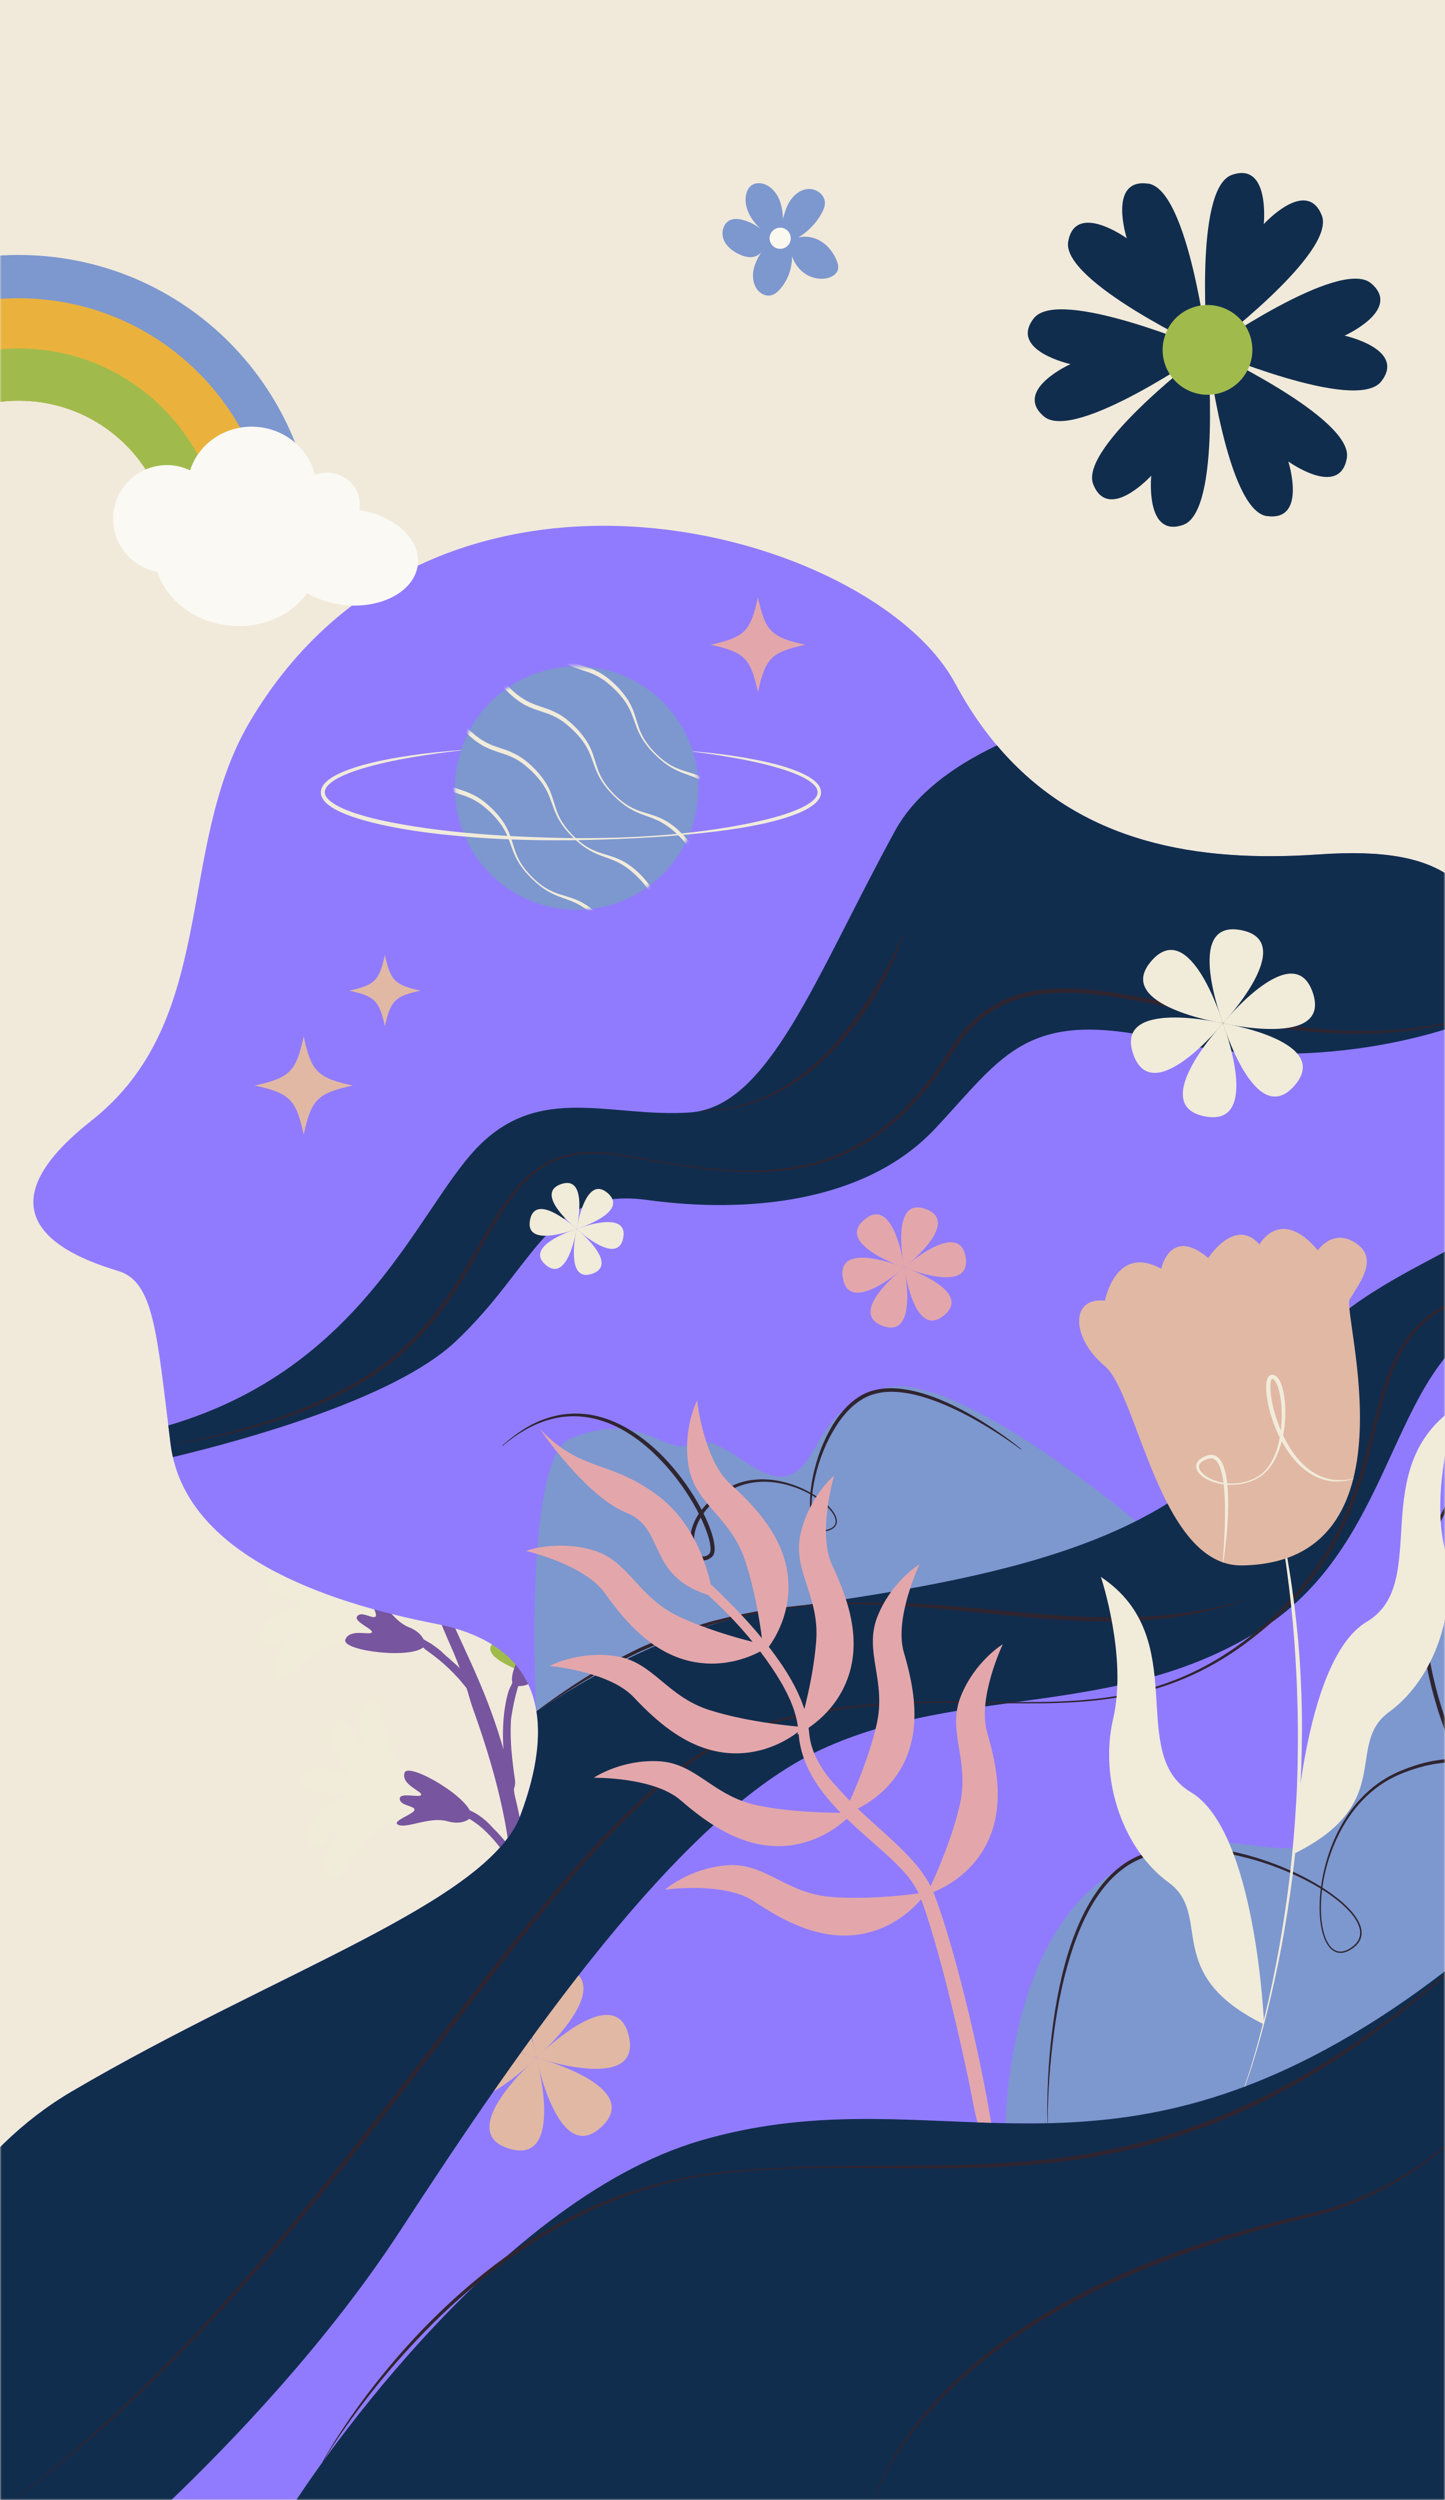 <?xml version="1.0" encoding="UTF-8" standalone="no"?> <svg xmlns:inkscape="http://www.inkscape.org/namespaces/inkscape" xmlns:sodipodi="http://sodipodi.sourceforge.net/DTD/sodipodi-0.dtd" xmlns="http://www.w3.org/2000/svg" xmlns:svg="http://www.w3.org/2000/svg" width="426" height="737" viewBox="0 0 426 737" fill="none" version="1.1" id="svg459" sodipodi:docname="services-person.svg" inkscape:version="1.2.1 (9c6d41e, 2022-07-14)"><defs id="defs463"></defs><mask id="mask0_70_847" style="mask-type:alpha" maskUnits="userSpaceOnUse" x="0" y="0" width="426" height="737"><path d="M426 0H0V737H426V0Z" fill="white" id="path182"></path></mask><rect style="fill:#f1eada;fill-opacity:1;stroke-width:14.098" id="rect634" width="426" height="737" x="1.8879518e-05" y="0"></rect><g mask="url(#mask0_70_847)" id="g457"><path d="M218.551 566.108C217.742 567.274 216.934 566.591 216.429 565.163C215.82 563.419 215.222 561.666 214.549 559.933C214.234 559.061 213.919 558.189 213.604 557.307C213.268 556.435 212.943 555.563 212.638 554.692C210.422 548.443 207.786 542.351 205.108 536.186C203.784 533.098 202.44 529.989 201.232 526.796C200.917 526.009 200.633 525.19 200.35 524.381C200.066 523.562 199.762 522.763 199.51 521.944C199.016 520.285 198.47 518.636 198.092 516.924L197.651 515.097L197.325 513.227L197.01 511.358L196.831 509.457C196.779 508.826 196.705 508.186 196.663 507.545L196.642 505.623V503.712L196.674 501.947C196.768 497.242 196.59 492.495 196.233 487.768C195.529 478.295 194.09 468.843 192.294 459.464C191.843 457.216 191.685 454.905 191.276 452.626C190.656 448.919 190.015 445.201 189.091 441.557L187.831 436.809C187.432 435.192 186.99 433.574 186.633 431.947C185.909 428.691 185.278 425.414 184.774 422.127C183.756 415.552 183.094 408.935 182.737 402.308C182.6 399.651 182.401 397.004 182.38 394.347C182.348 392.582 182.401 390.797 182.537 389.054C182.663 387.552 183.094 385.892 183.882 386.165C184.428 386.375 185.1 387.447 185.32 388.518C185.636 390.02 185.751 391.91 185.709 393.601C185.478 404.367 186.812 415.058 188.744 425.55C189.133 427.83 189.679 430.077 190.204 432.325C190.792 434.551 191.391 436.767 192.063 439.025C193.355 443.531 194.605 448.047 195.729 452.595C198.207 462.562 199.867 472.729 200.497 483.011C200.654 485.636 200.927 488.283 201.085 490.919C201.285 493.86 201.39 496.811 201.432 499.773C201.453 501.254 201.4 502.745 201.4 504.216L201.442 506.285L201.463 507.314C201.474 507.661 201.526 508.007 201.558 508.343C202.03 513.857 203.616 519.287 205.675 524.622C207.723 529.968 210.107 535.283 212.323 540.723C214.15 545.218 216.408 549.934 216.282 554.723C216.282 556.047 216.944 558.032 217.301 559.723C217.427 560.279 217.543 560.836 217.669 561.382C217.774 561.939 217.879 562.485 217.973 563.031C218.173 564.113 218.372 565.152 218.551 566.119V566.108Z" fill="#A0BB4C" id="path185"></path><path d="M250.7 406.761C250.994 406.047 250.868 406.719 250.679 407.937C250.185 410.888 249.807 413.913 249.345 416.906C248.526 422.242 247.748 427.577 247.055 432.881C246.698 435.538 246.414 438.185 246.141 440.811C245.921 443.426 245.69 446.051 245.805 448.436C245.879 450.41 245.963 452.385 245.984 454.359C245.921 456.334 245.921 458.319 245.795 460.293L245.564 463.255L245.438 464.736L245.238 466.206L244.818 469.147C244.65 470.124 244.419 471.09 244.219 472.067C243.841 474.01 243.222 475.911 242.676 477.801C242.371 478.746 242.014 479.671 241.688 480.605L241.195 482.002L240.627 483.368C239.178 487.033 237.477 490.562 235.649 494.017L234.988 495.267L234.273 496.485C233.79 497.294 233.339 498.124 232.845 498.912C231.301 501.558 229.589 504.11 227.951 506.694L226.869 508.364L226.323 509.204L225.829 510.034L224.852 511.672C224.537 512.219 224.264 512.817 223.97 513.374C223.687 513.951 223.361 514.498 223.109 515.086L222.311 516.84L221.912 517.711L221.544 518.604L220.798 520.39C218.866 525.179 217.364 530.168 215.894 535.188C215.305 537.194 214.801 539.231 214.203 541.248C213.835 542.592 213.425 543.947 213.026 545.281C212.669 546.436 212.312 547.697 212.291 547.508C212.281 547.371 212.323 546.52 212.375 545.659C212.47 544.451 212.617 542.928 212.837 541.574C213.552 537.278 214.444 533.035 215.484 528.802C216.534 524.58 217.774 520.379 219.549 516.357L220.788 513.773C221.218 512.922 221.723 512.103 222.195 511.273C222.647 510.433 223.246 509.666 223.792 508.868C224.338 508.059 224.915 507.324 225.493 506.6C227.793 503.659 230.062 500.708 232.057 497.567C234.231 494.122 236.048 490.467 237.435 486.655C238.821 482.842 239.798 478.914 240.501 474.944L240.785 473.422C240.859 472.907 240.911 472.392 240.974 471.878C241.09 470.848 241.205 469.819 241.31 468.79C241.688 464.2 241.772 459.589 241.531 454.989C241.52 453.844 241.373 452.689 241.3 451.534L241.174 449.811C241.132 449.223 241.09 448.709 241.069 448.026C241.048 447.385 241.016 446.734 241.016 446.093L241.1 444.245C241.153 443.006 241.321 441.829 241.426 440.622C242.024 435.853 243.001 431.222 244.146 426.642C244.629 424.752 245.081 422.798 245.69 420.918C246.288 419.038 247.034 417.232 247.885 415.594C248.357 414.669 248.757 413.041 249.177 411.729C249.712 409.996 250.227 408.252 250.668 406.74L250.7 406.761Z" fill="#A0BB4C" id="path187"></path><path d="M141.387 454.884C141.356 454.464 141.513 454.8 141.839 455.389C142.532 456.848 143.488 458.172 144.423 459.453C146.072 461.753 148.057 463.728 150.136 465.566C152.237 467.393 154.421 469.105 156.658 470.817C158.244 472.056 159.862 473.306 161.5 474.535C163.149 475.764 164.84 476.93 166.478 478.211C168.127 479.471 169.734 480.837 171.404 482.107C172.234 482.748 173.085 483.357 173.946 483.956C174.807 484.576 175.679 485.164 176.571 485.731C177.401 486.319 178.199 486.928 179.05 487.495C180.394 488.451 181.77 489.396 183.136 490.342C184.354 491.129 185.52 491.99 186.675 492.873C187.788 493.786 188.891 494.732 189.899 495.771C191.937 497.82 193.838 500.004 195.487 502.367C196.148 503.323 196.81 504.258 197.367 505.276C197.745 505.949 198.081 506.663 198.386 507.366C198.648 507.986 198.9 508.679 198.806 508.616C198.743 508.574 198.417 508.249 198.081 507.923C197.629 507.45 197.031 506.873 196.558 506.316C195.056 504.531 193.491 502.808 191.811 501.201C190.151 499.573 188.408 498.051 186.728 496.465L182.379 492.337C180.93 490.961 179.481 489.585 177.905 488.346C176.183 486.991 174.324 485.846 172.381 484.828C170.417 483.809 168.4 482.895 166.457 481.824C165.47 481.278 164.43 480.784 163.412 480.249C161.153 479.072 158.937 477.78 156.721 476.457C152.342 473.758 148.12 470.407 145.147 465.902C144.507 465.009 143.908 464.022 143.446 463.003C142.963 461.995 142.774 460.839 142.669 459.789C142.648 459.18 142.301 458.329 142.081 457.615C141.912 457.153 141.839 456.649 141.713 456.197C141.597 455.735 141.482 455.294 141.377 454.884H141.387Z" fill="#A0BB4C" id="path189"></path><path d="M183.051 390.461C183.051 390.461 191.233 334.807 200.517 337.128C209.802 339.449 192.399 394.336 183.051 390.461Z" fill="#A0BB4C" id="path191"></path><path d="M186.591 389.631C186.591 389.631 154.537 343.409 147.248 349.616C139.969 355.823 179.943 397.267 186.591 389.631Z" fill="#A0BB4C" id="path193"></path><path d="M185.246 424.868C185.246 424.868 201.904 371.136 210.726 374.865C219.538 378.593 193.88 430.14 185.246 424.868Z" fill="#A0BB4C" id="path195"></path><path d="M188.881 424.595C188.881 424.595 164.336 373.982 156.175 378.992C148.025 384.002 181.13 431.106 188.881 424.595Z" fill="#A0BB4C" id="path197"></path><path d="M193.891 460.923C193.891 460.923 207.355 406.309 216.377 409.513C225.399 412.716 202.829 465.681 193.891 460.923Z" fill="#A0BB4C" id="path199"></path><path d="M197.504 460.441C197.504 460.441 170.018 411.362 162.173 416.844C154.327 422.326 190.162 467.393 197.504 460.441Z" fill="#A0BB4C" id="path201"></path><path d="M196.684 494.428C196.684 494.428 210.149 439.813 219.17 443.017C228.192 446.22 205.622 499.185 196.684 494.428Z" fill="#A0BB4C" id="path203"></path><path d="M209.907 544.031C209.907 544.031 182.422 494.952 174.576 500.435C166.731 505.917 202.566 550.984 209.907 544.031Z" fill="#A0BB4C" id="path205"></path><path d="M143.205 462.709C143.205 462.709 128.238 419.06 135.884 417.264C143.53 415.468 151.481 462.026 143.205 462.709Z" fill="#A0BB4C" id="path207"></path><path d="M145.472 460.766C145.472 460.766 104.722 439.12 101.75 446.388C98.777 453.656 143.498 468.832 145.472 460.766Z" fill="#A0BB4C" id="path209"></path><path d="M163.528 480.374C163.528 480.374 143.888 438.626 151.282 436.001C158.686 433.385 171.678 478.789 163.528 480.374Z" fill="#A0BB4C" id="path211"></path><path d="M165.575 478.2C165.575 478.2 122.703 461.144 120.539 468.685C118.376 476.236 164.493 486.435 165.575 478.2Z" fill="#A0BB4C" id="path213"></path><path d="M187.589 497.221C187.589 497.221 167.949 455.473 175.343 452.847C182.747 450.232 195.739 495.635 187.589 497.221Z" fill="#A0BB4C" id="path215"></path><path d="M189.637 495.036C189.637 495.036 146.765 477.98 144.602 485.521C142.438 493.072 188.556 503.271 189.637 495.036Z" fill="#A0BB4C" id="path217"></path><path d="M248.148 409.303C248.148 409.303 263.734 373.866 269.479 377.101C275.213 380.336 253.641 413.588 248.148 409.303Z" fill="#A0BB4C" id="path219"></path><path d="M250.658 409.397C250.658 409.397 237.823 372.869 231.858 375.663C225.892 378.456 244.85 413.252 250.658 409.397Z" fill="#A0BB4C" id="path221"></path><path d="M241.552 438.374C241.552 438.374 265.835 401.489 271.664 406.215C277.503 410.952 246.909 444.235 241.552 438.374Z" fill="#A0BB4C" id="path223"></path><path d="M244.346 438.952C244.346 438.952 236.868 395.429 229.621 397.424C222.374 399.43 237.078 442.176 244.346 438.952Z" fill="#A0BB4C" id="path225"></path><path d="M240.807 471.836C240.807 471.836 265.089 434.951 270.918 439.677C276.757 444.414 246.163 477.697 240.807 471.836Z" fill="#A0BB4C" id="path227"></path><path d="M243.6 472.413C243.6 472.413 236.122 428.89 228.875 430.886C221.628 432.892 236.332 475.638 243.6 472.413Z" fill="#A0BB4C" id="path229"></path><path d="M228.087 502.01C228.087 502.01 260.509 472.025 265.035 478.022C269.562 484.019 231.889 508.994 228.087 502.01Z" fill="#A0BB4C" id="path231"></path><path d="M230.66 503.249C230.66 503.249 233.843 459.201 226.333 459.411C218.824 459.621 222.846 504.646 230.66 503.249Z" fill="#A0BB4C" id="path233"></path><path d="M214.381 531.564C214.381 531.564 246.803 501.579 251.33 507.576C255.856 513.573 218.183 538.549 214.381 531.564Z" fill="#A0BB4C" id="path235"></path><path d="M216.965 532.804C216.965 532.804 220.147 488.756 212.638 488.966C205.129 489.176 209.151 534.201 216.965 532.804Z" fill="#A0BB4C" id="path237"></path><path d="M116.548 424.857C116.548 424.857 113.734 411.592 100.941 405.039C88.149 398.485 77.342 403.411 77.636 408.095C77.93 412.779 87.088 409.24 97.822 412.874C105.289 415.394 113.502 426.097 113.502 426.097L116.559 424.857H116.548Z" fill="#F1EBDA" id="path239"></path><path d="M116.958 422.778C116.958 422.778 117.914 409.25 107.442 399.42C96.961 389.589 85.208 391.322 84.2 395.912C83.192 400.491 92.959 399.63 102.275 406.089C108.745 410.584 113.681 423.135 113.681 423.135L116.958 422.788V422.778Z" fill="#F1EBDA" id="path241"></path><path d="M120.319 426.621C120.319 426.621 114.521 414.365 120.729 401.394C126.936 388.433 138.52 385.797 141.114 389.704C143.708 393.611 134.288 396.342 127.954 405.731C123.543 412.264 123.501 425.75 123.501 425.75L120.319 426.611V426.621Z" fill="#F1EBDA" id="path243"></path><path d="M120.004 424.101C120.004 424.101 110.866 414.082 112.999 399.872C115.131 385.662 125.434 379.748 129.068 382.721C132.702 385.693 124.488 391.07 121.18 401.899C118.88 409.429 122.787 422.347 122.787 422.347L120.004 424.112V424.101Z" fill="#F1EBDA" id="path245"></path><path d="M180.173 600.893C179.585 602.122 178.714 601.586 178.02 600.315C177.18 598.75 176.361 597.186 175.458 595.642C175.027 594.864 174.607 594.077 174.176 593.3C173.735 592.522 173.294 591.745 172.874 590.957C169.849 585.37 166.446 579.982 162.991 574.531C161.279 571.801 159.546 569.059 157.918 566.203C157.498 565.499 157.109 564.774 156.721 564.05C156.332 563.314 155.933 562.6 155.555 561.865C154.841 560.363 154.074 558.882 153.465 557.317L152.772 555.647L152.184 553.925L151.606 552.192L151.154 550.417C151.007 549.818 150.839 549.23 150.713 548.632L150.409 546.815L150.115 545.008L149.884 543.328C149.274 538.854 148.403 534.39 147.363 529.958C145.294 521.083 142.521 512.345 139.433 503.722C138.667 501.653 138.184 499.489 137.459 497.389C136.325 493.975 135.169 490.541 133.751 487.222L131.861 482.916C131.241 481.435 130.58 479.975 130.002 478.484C128.836 475.501 127.754 472.497 126.788 469.452C124.845 463.371 123.238 457.206 121.915 450.977C121.4 448.488 120.812 445.999 120.392 443.489C120.098 441.819 119.877 440.128 119.762 438.448C119.657 437.009 119.825 435.37 120.613 435.517C121.169 435.633 121.957 436.557 122.325 437.534C122.839 438.91 123.238 440.685 123.448 442.292C124.824 452.532 127.681 462.467 131.063 472.109C131.766 474.209 132.617 476.257 133.447 478.305C134.34 480.322 135.232 482.338 136.199 484.376C138.089 488.451 139.948 492.547 141.691 496.685C145.525 505.759 148.602 515.149 150.713 524.801C151.259 527.269 151.9 529.727 152.446 532.205C153.076 534.957 153.612 537.751 154.085 540.544C154.326 541.941 154.505 543.37 154.715 544.756L155.061 546.71L155.229 547.686C155.292 548.012 155.398 548.327 155.471 548.653C156.742 553.809 159.042 558.714 161.783 563.461C164.514 568.219 167.57 572.903 170.469 577.724C172.864 581.705 175.71 585.843 176.298 590.401C176.497 591.661 177.411 593.447 177.999 594.991C178.199 595.495 178.398 596.009 178.588 596.513C178.766 597.028 178.945 597.532 179.123 598.026C179.47 599.024 179.816 599.979 180.131 600.872L180.173 600.893Z" fill="#77559F" id="path247"></path><path d="M133.92 482.296C133.511 482.664 133.174 482.611 133.006 482.338C132.607 481.666 132.219 480.973 131.925 480.238L131.158 478.274L130.57 476.247L129.992 474.209C129.845 473.516 129.73 472.812 129.614 472.119C128.91 468.118 128.805 463.948 129.604 459.894C129.719 459.411 129.961 458.959 130.118 458.487C130.349 457.71 130.727 456.985 130.969 456.229C131.82 453.571 133.038 451.019 134.708 448.719C135.023 448.247 135.38 447.795 135.737 447.354C136 447.07 136.273 446.797 136.588 446.566C136.85 446.377 137.281 446.241 137.47 446.577C137.607 446.818 137.659 447.217 137.586 447.448C137.47 447.774 137.271 448.1 137.008 448.32C135.422 449.832 134.477 451.859 133.584 453.802C132.87 455.535 132.334 457.331 132.103 459.169C132.03 459.674 131.946 460.167 131.851 460.661C131.799 461.165 131.746 461.659 131.673 462.163C131.61 462.667 131.505 463.16 131.452 463.654C131.41 464.158 131.358 464.662 131.305 465.166C131.253 465.681 131.232 466.206 131.263 466.731C131.379 467.897 131.473 469.052 131.62 470.208L132.282 473.642C132.597 474.766 132.922 475.89 133.206 477.024C133.269 477.255 133.332 477.497 133.406 477.728C133.49 477.959 133.574 478.19 133.637 478.431C133.752 478.904 133.773 479.398 133.563 479.944C133.448 480.248 133.616 480.637 133.668 480.994C133.752 481.456 133.836 481.918 133.899 482.317L133.92 482.296Z" fill="#77559F" id="path249"></path><path d="M142.333 503.06C141.965 503.459 141.608 503.417 141.398 503.165C140.883 502.535 140.39 501.895 139.991 501.212C139.665 500.582 139.235 500.015 138.825 499.437L137.607 497.704L136.252 496.076C135.8 495.53 135.37 494.973 134.865 494.48C132.145 491.476 129.036 488.798 125.676 486.466C125.266 486.193 124.94 485.804 124.552 485.489L123.617 484.712C123.291 484.471 122.966 484.24 122.609 484.029C120.193 482.601 117.672 481.362 115.089 480.301C114.574 480.101 114.039 479.912 113.524 479.723C113.177 479.597 112.841 479.44 112.526 479.261C112.243 479.104 112.001 478.831 112.169 478.495C112.285 478.253 112.61 478.001 112.873 477.98C113.24 477.938 113.65 478.022 113.986 478.19C116.118 479.198 118.334 479.954 120.445 481.005C121.348 481.467 122.273 481.908 123.176 482.391L124.541 483.095L125.886 483.851C126.369 484.134 126.862 484.408 127.335 484.712C127.797 485.027 128.249 485.363 128.7 485.699C129.614 486.351 130.444 487.128 131.242 487.905C131.652 488.315 132.135 488.64 132.544 489.039L133.983 490.321L134.708 490.961L135.38 491.654C136.273 492.589 137.218 493.471 138.027 494.501L139.266 496.003C139.676 496.507 140.012 497.074 140.379 497.609C140.967 498.502 141.797 499.353 141.556 500.624C141.503 500.97 141.745 501.359 141.86 501.716C142.028 502.189 142.186 502.651 142.333 503.06Z" fill="#77559F" id="path251"></path><path d="M121.747 441.913C121.747 441.913 117.63 441.315 116.139 434.982C114.637 428.648 106.718 423.597 106.266 420.173C105.815 416.759 112.41 423.145 113.902 422.546C115.393 421.937 112.557 417.263 114.794 415.867C117.031 414.47 118.628 422.357 119.941 421.969C121.243 421.57 119.531 413.724 123.932 412.747C128.332 411.76 127.744 439.886 121.758 441.913H121.747Z" fill="#77559F" id="path253"></path><path d="M110.929 406.813C110.929 406.813 96.719 384.159 104.176 380.735C111.633 377.311 115.813 406.036 115.813 406.036L110.929 406.813Z" fill="#F1EBDA" id="path255"></path><path d="M141.429 439.792C141.429 439.792 148.087 431.107 145.399 419.837C142.71 408.557 134.024 404.514 131.315 407.15C128.605 409.786 135.568 413.546 138.961 422.032C141.324 427.935 139.076 438.574 139.076 438.574L141.439 439.792H141.429Z" fill="#F1EBDA" id="path257"></path><path d="M142.92 438.952C142.92 438.952 151.722 432.45 152.247 420.866C152.782 409.281 145.557 402.99 142.217 404.776C138.877 406.561 144.538 412.096 145.452 421.192C146.092 427.514 140.988 437.124 140.988 437.124L142.92 438.952Z" fill="#F1EBDA" id="path259"></path><path d="M142.322 443.027C142.322 443.027 146.796 433.049 158.003 430.056C169.198 427.063 176.886 432.787 175.857 436.421C174.828 440.065 168.211 435.717 159.126 436.757C152.814 437.481 144.517 444.518 144.517 444.518L142.322 443.016V443.027Z" fill="#F1EBDA" id="path261"></path><path d="M143.708 441.514C143.708 441.514 145.063 430.655 154.893 424.521C164.724 418.377 173.756 421.591 173.83 425.382C173.914 429.163 166.31 426.947 157.939 430.602C152.11 433.144 146.249 442.302 146.249 442.302L143.708 441.514Z" fill="#F1EBDA" id="path263"></path><path d="M133.7 451.923C133.7 451.923 131.914 449.087 135.002 444.854C138.1 440.611 137.039 433.112 138.898 431.043C140.757 428.974 140.295 436.368 141.451 436.967C142.606 437.565 143.982 433.375 146.009 434.015C148.036 434.656 144.034 439.771 144.969 440.37C145.904 440.968 149.811 435.801 152.72 437.985C155.629 440.17 138.079 454.548 133.7 451.944V451.923Z" fill="#77559F" id="path265"></path><path d="M149.548 426.884C149.548 426.884 155.986 406.299 161.994 409.072C168.001 411.845 152.583 429.468 152.583 429.468L149.548 426.884Z" fill="#F1EBDA" id="path267"></path><path d="M112.316 478.82C112.316 478.82 102.044 475.06 98.263 464.106C94.482 453.141 99.65 445.075 103.347 445.842C107.043 446.608 103.189 453.519 104.869 462.499C106.035 468.748 113.65 476.52 113.65 476.52L112.316 478.82Z" fill="#F1EBDA" id="path269"></path><path d="M110.604 478.925C110.604 478.925 99.692 478.158 93.033 468.664C86.374 459.18 89.094 449.99 92.875 449.707C96.646 449.423 94.85 457.132 98.946 465.293C101.792 470.975 111.255 476.341 111.255 476.341L110.604 478.925Z" fill="#F1EBDA" id="path271"></path><path d="M113.292 482.034C113.292 482.034 104.155 476.005 93.106 479.492C82.047 482.979 78.623 491.927 81.448 494.448C84.273 496.969 87.529 489.753 95.742 485.762C101.456 482.99 112.231 484.481 112.231 484.481L113.282 482.034H113.292Z" fill="#F1EBDA" id="path273"></path><path d="M111.318 481.498C111.318 481.498 104.355 473.065 92.76 473.149C81.165 473.243 75.273 480.794 77.237 484.029C79.201 487.264 84.421 481.32 93.453 479.912C99.734 478.936 109.596 483.515 109.596 483.515L111.318 481.488V481.498Z" fill="#F1EBDA" id="path275"></path><path d="M125.349 484.922C125.349 484.922 125.339 481.572 120.455 479.65C115.571 477.728 112.431 470.827 109.753 470.082C107.075 469.336 111.433 475.323 110.782 476.446C110.131 477.57 106.717 474.777 105.352 476.404C103.987 478.032 110.099 480.206 109.637 481.204C109.175 482.202 103.105 479.944 101.813 483.347C100.521 486.75 123.049 489.47 125.349 484.922Z" fill="#77559F" id="path277"></path><path d="M98.547 472.287C98.547 472.287 82.068 458.361 78.487 463.927C74.905 469.494 97.371 476.1 97.371 476.1L98.547 472.287Z" fill="#F1EBDA" id="path279"></path><path d="M151.69 530.357C151.228 530.714 150.902 530.536 150.766 530.115C150.43 529.097 150.104 528.057 149.894 526.996C149.201 523.215 148.623 519.392 148.392 515.527C148.098 509.992 148.287 504.321 149.842 498.817C150.052 498.156 150.346 497.536 150.661 496.916C151.112 495.887 151.68 494.921 152.194 493.923C153.087 492.19 154.221 490.552 155.66 489.165C157.088 487.779 158.79 486.624 160.691 485.899C161.447 485.605 162.214 485.332 163.022 485.174C163.558 485.069 164.104 485.017 164.65 485.038C165.112 485.048 165.669 485.258 165.564 485.637C165.47 485.899 165.165 486.225 164.871 486.361C164.461 486.54 163.957 486.666 163.485 486.718C162.004 486.897 160.575 487.443 159.326 488.231C158.065 489.008 156.973 490.016 156.007 491.129C154.316 493.051 153.255 495.446 152.53 497.883C151.753 500.571 151.196 503.313 150.755 506.127C150.608 506.841 150.629 507.587 150.587 508.312C150.535 509.121 150.545 509.94 150.556 510.759C150.556 511.578 150.556 512.387 150.619 513.206C150.724 516.472 151.154 519.728 151.564 522.984C151.764 524.329 152.121 525.715 151.596 527.07C151.448 527.448 151.575 528.025 151.596 528.519C151.627 529.16 151.669 529.811 151.701 530.368L151.69 530.357Z" fill="#77559F" id="path281"></path><path d="M156.059 556.635C155.692 557.055 155.335 556.992 155.114 556.687C154.579 555.931 154.053 555.175 153.633 554.356C152.058 551.499 150.356 548.726 148.487 546.09C147.164 544.189 145.672 542.425 144.097 540.776C142.511 539.137 140.767 537.656 138.856 536.491C138.383 536.228 138.005 535.808 137.543 535.535C136.797 535.062 136.031 534.6 135.191 534.316C132.281 533.319 129.12 533.245 126.232 534.054C125.654 534.211 125.097 534.453 124.551 534.674C124.194 534.831 123.827 534.968 123.459 535.094C123.133 535.199 122.776 535.22 122.619 534.873C122.482 534.631 122.545 534.201 122.724 533.98C122.976 533.655 123.396 533.392 123.795 533.256C126.347 532.373 129.046 531.722 131.798 531.974C134.172 532.174 136.503 532.815 138.709 533.781C141.114 534.852 143.194 536.532 144.927 538.433C145.357 538.938 145.851 539.379 146.313 539.851L147.804 541.469L149.212 543.16C151.018 545.47 152.657 547.896 154.095 550.438C154.652 551.499 155.44 552.539 155.251 553.862C155.198 554.24 155.45 554.681 155.576 555.091C155.755 555.626 155.923 556.162 156.08 556.624L156.059 556.635Z" fill="#77559F" id="path283"></path><path d="M162.855 488.041C162.855 488.041 170.994 480.732 182.442 482.549C193.89 484.365 198.595 492.705 196.18 495.614C193.764 498.523 189.479 491.864 180.762 489.134C174.702 487.233 164.262 490.299 164.262 490.299L162.865 488.041H162.855Z" fill="#F1EBDA" id="path285"></path><path d="M163.568 486.487C163.568 486.487 169.376 477.213 180.877 475.795C192.377 474.367 199.215 481.089 197.692 484.555C196.169 488.02 190.214 482.811 181.076 482.591C174.722 482.444 165.543 488.273 165.543 488.273L163.568 486.487Z" fill="#F1EBDA" id="path287"></path><path d="M159.557 487.401C159.557 487.401 169.167 482.171 171.278 470.775C173.399 459.38 167.098 452.154 163.548 453.467C159.998 454.78 164.84 461.039 164.503 470.166C164.272 476.52 157.887 485.332 157.887 485.332L159.546 487.411L159.557 487.401Z" fill="#F1EBDA" id="path289"></path><path d="M160.964 485.909C160.964 485.909 171.688 483.725 177.044 473.443C182.411 463.171 178.504 454.412 174.733 454.622C170.952 454.832 173.746 462.236 170.753 470.869C168.673 476.877 159.988 483.431 159.988 483.431L160.964 485.899V485.909Z" fill="#F1EBDA" id="path291"></path><path d="M151.354 496.685C151.354 496.685 154.316 498.25 158.307 494.837C162.298 491.423 169.86 491.896 171.782 489.89C173.704 487.874 166.362 488.913 165.68 487.811C164.997 486.708 169.061 485.006 168.274 483.032C167.486 481.057 162.686 485.437 162.025 484.555C161.363 483.672 166.205 479.377 163.81 476.646C161.405 473.915 148.424 492.516 151.354 496.685Z" fill="#77559F" id="path293"></path><path d="M175.09 478.957C175.09 478.957 195.118 470.954 191.894 465.177C188.67 459.401 172.285 476.131 172.285 476.131L175.1 478.957H175.09Z" fill="#F1EBDA" id="path295"></path><path d="M124.877 532.605C124.877 532.605 114.426 529.359 104.775 535.787C95.123 542.204 94.324 551.762 97.738 553.389C101.151 555.028 102.264 547.193 109.049 541.07C113.765 536.816 124.53 535.251 124.53 535.251L124.866 532.615L124.877 532.605Z" fill="#F1EBDA" id="path297"></path><path d="M123.575 531.491C123.575 531.491 114.427 525.484 103.378 528.992C92.329 532.5 88.926 541.448 91.752 543.969C94.577 546.479 97.822 539.263 106.035 535.262C111.749 532.479 122.525 533.949 122.525 533.949L123.575 531.502V531.491Z" fill="#F1EBDA" id="path299"></path><path d="M127.597 530.641C127.597 530.641 116.685 529.895 110.005 520.411C103.326 510.938 106.035 501.748 109.806 501.454C113.576 501.16 111.791 508.869 115.908 517.029C118.765 522.701 128.238 528.057 128.238 528.057L127.597 530.641Z" fill="#F1EBDA" id="path301"></path><path d="M125.707 529.874C125.707 529.874 115.057 532.353 105.888 525.253C96.73 518.153 96.625 508.564 100.143 507.188C103.662 505.802 104.218 513.7 110.541 520.295C114.942 524.885 125.57 527.227 125.57 527.227L125.707 529.884V529.874Z" fill="#F1EBDA" id="path303"></path><path d="M138.929 535.661C138.929 535.661 136.892 538.318 131.84 536.879C126.799 535.44 120.108 539.022 117.525 537.992C114.941 536.963 122.041 534.842 122.198 533.55C122.356 532.268 117.955 532.415 117.85 530.294C117.745 528.172 123.931 530.157 124.173 529.076C124.404 528.004 118.207 526.114 119.258 522.627C120.297 519.14 139.864 530.64 138.929 535.65V535.661Z" fill="#77559F" id="path305"></path><path d="M109.963 529.443C109.963 529.443 88.422 530.514 88.947 523.919C89.472 517.323 111.339 525.694 111.339 525.694L109.963 529.443Z" fill="#F1EBDA" id="path307"></path><path d="M15.428 735.989C15.428 735.989 24.188 613.15 136.525 632.412C136.525 632.412 119.731 525.221 232.288 551.856C232.288 551.856 231.396 469.609 297.248 469.609C363.1 469.609 370.441 553.253 370.441 553.253C370.441 553.253 408.986 551.289 408.986 597.207C408.986 597.207 434.812 589.918 434.812 643.135V736H15.428V735.989Z" fill="#F1EBDA" id="path309"></path><path d="M281.594 201.441C305.771 246.571 346.868 254.795 388.785 251.896C430.691 248.997 441.97 262.682 445.195 307.014C448.419 351.346 473.426 334.962 494.641 356.177V738.045H-44C-44 738.045 -39.169 651.954 21.274 616.487C81.717 581.03 143.778 560.875 153.44 535.091C163.113 509.307 161.496 485.119 128.454 478.681C95.413 472.232 54.305 458.043 50.282 425.642C46.249 393.252 45.451 377.939 34.97 374.715C24.488 371.49 -10.969 360.21 26.914 330.393C64.797 300.576 51.543 250.121 73.662 212.731C128.465 120.055 257.406 156.321 281.584 201.451L281.594 201.441Z" fill="#907BFF" id="path311"></path><path d="M158.155 606.614C158.155 606.614 149.438 574.791 166.2 579.822C182.963 584.852 158.155 606.614 158.155 606.614Z" fill="#E1B8A4" id="path313"></path><path d="M158.155 606.614C158.155 606.614 126.238 598.254 138.977 586.249C151.717 574.245 158.155 606.614 158.155 606.614Z" fill="#E1B8A4" id="path315"></path><path d="M158.155 606.614C158.155 606.614 134.955 630.077 130.932 613.042C126.909 596.006 158.155 606.614 158.155 606.614Z" fill="#E1B8A4" id="path317"></path><path d="M158.155 606.614C158.155 606.614 166.872 638.437 150.11 633.407C133.348 628.376 158.155 606.614 158.155 606.614Z" fill="#E1B8A4" id="path319"></path><path d="M158.155 606.614C158.155 606.614 190.072 614.974 177.333 626.979C164.593 638.984 158.155 606.614 158.155 606.614Z" fill="#E1B8A4" id="path321"></path><path d="M158.155 606.614C158.155 606.614 181.355 583.151 185.378 600.187C189.4 617.222 158.155 606.614 158.155 606.614Z" fill="#E1B8A4" id="path323"></path><path d="M494.639 456.951V625.908H296.506C296.506 625.908 296.674 573.888 326.323 553.229C355.972 532.56 375.391 551.255 388.94 542.17C402.488 533.085 391.45 502.459 405.429 494.803C419.408 487.146 406.921 464.188 440.361 444.842C460.694 433.089 481.479 445.451 494.639 456.962V456.951Z" fill="#7D97CF" id="path325"></path><path d="M308.773 625.908C308.668 621.445 308.773 616.981 308.994 612.517C309.214 608.054 309.571 603.6 310.128 599.168C310.674 594.736 311.367 590.314 312.292 585.935C313.205 581.555 314.329 577.218 315.799 572.975C317.27 568.742 319.045 564.593 321.345 560.718C323.645 556.863 326.449 553.208 330.073 550.436C333.623 547.537 338.023 545.899 342.455 545.069C346.909 544.26 351.456 544.229 355.93 544.659C360.405 545.1 364.816 546.025 369.122 547.264C373.428 548.514 377.629 550.089 381.693 551.99C385.737 553.902 389.665 556.107 393.257 558.796C395.053 560.14 396.765 561.6 398.267 563.291C399.012 564.131 399.706 565.034 400.262 566.022C400.819 567.009 401.281 568.08 401.386 569.236C401.502 570.38 401.25 571.599 400.577 572.554C399.926 573.521 399.012 574.245 398.036 574.823C397.553 575.117 397.017 575.348 396.471 575.516C395.914 575.674 395.326 575.737 394.748 575.674C393.572 575.537 392.543 574.812 391.839 573.92C391.125 573.017 390.621 571.987 390.253 570.926C389.875 569.855 389.623 568.763 389.434 567.65C389.066 565.434 388.972 563.176 389.045 560.938C389.119 558.701 389.36 556.464 389.76 554.259C390.138 552.053 390.663 549.869 391.324 547.726C392.648 543.441 394.507 539.313 396.975 535.553C399.433 531.793 402.531 528.422 406.186 525.775C408.013 524.463 409.988 523.328 412.046 522.404C413.086 521.963 414.126 521.543 415.176 521.144L416.773 520.598L417.571 520.324L418.379 520.093L420.007 519.642L421.656 519.274L422.486 519.096L423.326 518.97C423.883 518.886 424.44 518.791 425.007 518.718C427.254 518.465 429.523 518.413 431.791 518.602C434.049 518.791 436.308 519.253 438.45 520.03C440.603 520.797 442.641 521.9 444.426 523.36C446.201 524.809 447.787 526.637 448.533 528.937C448.9 530.071 449.016 531.373 448.596 532.581C448.186 533.799 447.199 534.776 446.107 535.312C445.823 535.427 445.56 535.595 445.266 535.669L444.405 535.921C443.722 536.1 442.998 535.963 442.42 535.742C441.244 535.27 440.32 534.524 439.479 533.736C437.799 532.151 436.423 530.344 435.142 528.485C432.6 524.757 430.521 520.755 428.672 516.67C426.834 512.573 425.248 508.372 423.904 504.098C421.236 495.549 419.43 486.684 418.999 477.705C418.579 468.756 419.503 459.619 422.696 451.175C424.271 446.963 426.467 442.962 429.197 439.391C431.928 435.82 435.215 432.669 438.87 430.075C442.525 427.46 446.537 425.391 450.717 423.784C454.897 422.177 459.224 421.011 463.615 420.181L463.636 420.297C454.929 422.103 446.401 425.285 439.227 430.558C435.646 433.173 432.464 436.313 429.817 439.863C427.181 443.413 425.101 447.362 423.568 451.5C420.501 459.818 419.671 468.819 420.154 477.641C420.658 486.495 422.402 495.265 425.08 503.72C426.424 507.952 428 512.101 429.817 516.144C431.644 520.177 433.713 524.116 436.171 527.781C437.41 529.598 438.744 531.363 440.309 532.854C441.086 533.589 441.948 534.262 442.851 534.619C443.302 534.787 443.733 534.86 444.143 534.755L444.888 534.545C445.14 534.482 445.35 534.346 445.581 534.251C446.474 533.81 447.188 533.096 447.493 532.192C447.819 531.289 447.745 530.25 447.43 529.273C446.8 527.298 445.371 525.576 443.712 524.231C440.362 521.48 436.034 520.051 431.686 519.642C429.502 519.442 427.307 519.463 425.112 519.694C424.566 519.757 424.019 519.841 423.473 519.925L422.654 520.041L421.845 520.209L420.228 520.545L418.632 520.976C414.378 522.173 410.229 523.843 406.637 526.406C403.035 528.958 399.968 532.224 397.511 535.91C395.042 539.586 393.152 543.651 391.797 547.873C390.442 552.095 389.623 556.506 389.444 560.938C389.36 563.155 389.444 565.381 389.802 567.566C389.98 568.658 390.232 569.74 390.589 570.779C390.946 571.819 391.43 572.817 392.102 573.668C392.763 574.518 393.698 575.17 394.769 575.296C395.294 575.348 395.83 575.296 396.355 575.138C396.87 574.97 397.363 574.76 397.836 574.466C398.771 573.899 399.643 573.195 400.231 572.302C400.85 571.42 401.06 570.317 400.955 569.246C400.85 568.175 400.409 567.145 399.874 566.2C399.327 565.255 398.655 564.373 397.91 563.554C396.429 561.915 394.738 560.466 392.942 559.153C389.36 556.538 385.432 554.395 381.389 552.557C373.291 548.923 364.637 546.424 355.815 545.604C351.414 545.205 346.951 545.247 342.623 546.056C338.317 546.886 334.116 548.482 330.692 551.223C327.195 553.87 324.433 557.41 322.164 561.18C319.896 564.971 318.11 569.057 316.64 573.237C313.72 581.618 311.913 590.388 310.727 599.2C309.561 608.022 308.878 616.939 308.868 625.856H308.752L308.773 625.908Z" fill="#2F2530" id="path327"></path><path d="M158.155 504.528L234.058 515.03L334.842 448.433C334.842 448.433 280.848 402.756 260.399 409.31C239.95 415.874 241.778 431.775 232.598 434.905C223.43 438.025 212.937 421.777 204.273 425.621C195.618 429.465 189.275 415.286 168.08 424.108C155.194 429.475 157.462 494.151 158.155 504.517V504.528Z" fill="#7D97CF" id="path329"></path><path d="M300.992 427.312C296.738 424.151 292.285 421.273 287.685 418.668C283.084 416.074 278.285 413.795 273.296 412.167C270.796 411.358 268.234 410.739 265.65 410.455C263.066 410.172 260.43 410.203 257.951 410.907C255.462 411.526 253.225 412.913 251.293 414.625C249.371 416.358 247.743 418.427 246.356 420.643C243.563 425.075 241.599 430.032 240.38 435.147C239.782 437.71 239.372 440.325 239.299 442.951C239.267 444.263 239.341 445.576 239.572 446.857C239.813 448.118 240.233 449.42 241.126 450.302C241.578 450.723 242.155 451.017 242.775 451.038C243.395 451.08 244.025 450.922 244.624 450.691C245.222 450.46 245.758 450.103 246.083 449.578C246.399 449.053 246.43 448.401 246.272 447.792C245.947 446.563 245.117 445.492 244.235 444.536C243.332 443.591 242.313 442.751 241.242 441.995C239.089 440.482 236.715 439.285 234.236 438.424C231.758 437.552 229.164 436.985 226.559 436.848C223.954 436.691 221.318 436.985 218.839 437.773C216.371 438.55 214.103 439.905 212.013 441.47C210.962 442.236 210.007 443.129 209.103 444.053C208.221 444.999 207.423 446.017 206.74 447.11C205.385 449.284 204.524 451.804 204.619 454.314C204.661 455.554 204.955 456.814 205.627 457.759C205.953 458.232 206.383 458.6 206.866 458.747C207.339 458.904 207.854 458.841 208.347 458.6C208.463 458.526 208.599 458.484 208.704 458.39L209.051 458.127C209.198 457.98 209.303 457.843 209.366 457.581C209.513 457.087 209.502 456.457 209.439 455.848C209.303 454.608 208.956 453.348 208.547 452.119C206.835 447.204 204.209 442.572 201.216 438.266C198.191 433.971 194.694 430.001 190.724 426.577C186.754 423.163 182.237 420.328 177.238 418.773C172.27 417.187 166.83 417.061 161.799 418.553C156.737 419.992 152.147 422.848 148.135 426.272L148.051 426.178C150.015 424.392 152.116 422.754 154.374 421.336C156.632 419.918 159.058 418.752 161.621 417.965C166.725 416.326 172.354 416.295 177.511 417.86C182.689 419.393 187.373 422.25 191.469 425.684C193.528 427.396 195.45 429.276 197.225 431.272C199.021 433.257 200.67 435.368 202.224 437.542C203.758 439.726 205.186 441.995 206.457 444.347C207.728 446.7 208.883 449.137 209.723 451.71C210.143 452.991 210.5 454.314 210.647 455.711C210.7 456.415 210.742 457.14 210.511 457.917C210.427 458.295 210.154 458.736 209.807 459.03C209.513 459.261 209.208 459.482 208.851 459.65C208.158 459.996 207.276 460.122 206.488 459.849C205.701 459.587 205.091 459.02 204.671 458.41C203.821 457.171 203.526 455.722 203.484 454.335C203.411 451.521 204.367 448.822 205.837 446.521C206.572 445.377 207.433 444.305 208.368 443.329C209.334 442.373 210.332 441.459 211.435 440.682C211.96 440.262 212.548 439.926 213.094 439.537C213.672 439.191 214.25 438.844 214.827 438.508C216.025 437.867 217.285 437.342 218.577 436.953C221.171 436.187 223.902 435.956 226.58 436.166C231.936 436.586 237.093 438.581 241.473 441.627C242.565 442.404 243.594 443.266 244.508 444.242C245.401 445.23 246.262 446.322 246.619 447.677C246.787 448.338 246.756 449.116 246.388 449.735C246.01 450.355 245.39 450.765 244.76 451.017C244.13 451.269 243.447 451.447 242.733 451.405C242.019 451.384 241.336 451.048 240.822 450.575C240.296 450.092 239.95 449.483 239.687 448.853C239.425 448.223 239.236 447.572 239.11 446.91C238.847 445.587 238.774 444.242 238.784 442.909C238.795 440.23 239.162 437.573 239.708 434.968C240.843 429.759 242.702 424.676 245.485 420.076C246.903 417.797 248.562 415.643 250.568 413.806C252.574 411.999 254.969 410.476 257.657 409.846C260.304 409.132 263.066 409.121 265.744 409.436C268.423 409.751 271.038 410.413 273.569 411.253C278.642 412.955 283.41 415.391 287.989 418.08C290.279 419.424 292.505 420.884 294.69 422.397C296.875 423.909 299.007 425.485 301.065 427.175L300.992 427.27V427.312Z" fill="#2F2530" id="path331"></path><path d="M444.176 296.375C416.595 309.86 376.423 314.66 345.251 307.004C302.536 296.522 296.087 311.037 275.607 332.798C255.127 354.56 220.331 357.784 190.861 353.751C161.39 349.718 158.271 373.097 134.094 395.657C116.292 412.272 72.705 424.34 50.965 429.549C50.681 428.278 50.44 426.976 50.282 425.632C50.051 423.773 49.83 421.966 49.62 420.212C107.112 403.324 123.118 356.619 140.553 338.428C159.09 319.082 180.043 329.564 203.411 327.946C226.78 326.339 240.486 287.658 263.855 244.933C269.705 234.241 280.701 226.028 293.903 219.726C318.437 248.819 353.317 254.322 388.774 251.875C427.13 249.218 439.827 260.456 444.176 296.365V296.375Z" fill="#112D4E" id="path333"></path><path d="M479.748 346.326C475.137 361.702 465.433 380.501 445.194 386.803C408.928 398.083 413.77 453.695 371.854 480.288C329.948 506.88 284.009 496.409 242.103 515.745C200.197 535.091 154.259 601.982 117.993 657.584C96.567 690.447 68.662 719.644 49.421 738.035H-43.99C-43.99 738.035 -39.159 651.944 21.284 616.476C81.727 581.019 143.787 560.864 153.46 535.08C157.535 524.21 159.604 513.613 158.166 504.517C179.675 490.213 205.417 477.504 232.441 473.829C303.355 464.166 353.327 452.067 376.706 409.352C396.945 372.372 441.97 370.681 463.605 340.434C468.531 342.545 474.077 343.9 479.758 346.315L479.748 346.326Z" fill="#112D4E" id="path335"></path><path d="M158.124 504.486C165.329 499.045 172.891 494.046 180.831 489.698L186.891 486.652C187.395 486.4 187.9 486.137 188.414 485.896L189.969 485.213L193.077 483.848L194.632 483.165L195.409 482.819C195.672 482.714 195.934 482.619 196.207 482.524L199.389 481.348L202.572 480.172L205.817 479.164L209.063 478.176C210.144 477.84 211.258 477.62 212.35 477.326C214.545 476.801 216.729 476.191 218.967 475.813C221.193 475.404 223.399 474.889 225.646 474.616C227.883 474.301 230.11 473.87 232.358 473.681C241.337 472.641 250.38 472.263 259.412 472.4C268.455 472.515 277.477 473.177 286.467 473.986L299.942 475.215L306.675 475.803C308.922 475.971 311.17 476.16 313.417 476.296C322.408 476.843 331.419 477.074 340.388 476.412C349.358 475.771 358.274 474.259 366.918 471.644L366.96 471.759C358.432 474.742 349.484 476.527 340.472 477.357L337.09 477.641C335.967 477.725 334.832 477.746 333.698 477.809C332.564 477.851 331.44 477.924 330.306 477.945L326.913 477.977C322.387 478.019 317.86 477.798 313.354 477.546C304.322 477.032 295.342 476.013 286.373 475.131C277.393 474.248 268.424 473.419 259.412 473.072C250.412 472.736 241.369 472.946 232.421 474.101C227.946 474.658 223.504 475.446 219.124 476.475C216.919 476.916 214.755 477.567 212.581 478.145C211.499 478.46 210.396 478.702 209.336 479.069L206.132 480.119L202.918 481.149L199.768 482.335L196.617 483.522C195.556 483.9 194.548 484.394 193.508 484.814L190.41 486.137L188.855 486.799C188.341 487.02 187.847 487.293 187.332 487.534L181.272 490.507C173.301 494.697 165.665 499.486 158.208 504.57L158.135 504.475L158.124 504.486Z" fill="#2F2530" id="path337"></path><path d="M463.658 340.465C462.86 343.752 461.747 346.945 460.476 350.075C459.205 353.205 457.735 356.261 456.075 359.202C452.756 365.094 448.618 370.566 443.566 375.113C441.046 377.382 438.294 379.419 435.364 381.131C433.893 381.993 432.381 382.77 430.827 383.463C429.251 384.135 427.739 384.776 426.258 385.574C423.317 387.139 420.608 389.145 418.307 391.529C416.007 393.924 414.117 396.707 412.594 399.669C409.559 405.634 407.836 412.188 406.177 418.699C404.528 425.232 402.952 431.817 400.799 438.245C398.678 444.673 395.958 450.932 392.534 456.803C389.11 462.664 384.982 468.115 380.298 473.009C375.603 477.903 370.405 482.293 364.849 486.158C359.282 490.013 353.285 493.258 346.963 495.705C340.64 498.142 334.023 499.77 327.333 500.726C320.643 501.713 313.879 502.038 307.126 502.133C293.63 502.248 280.134 501.629 266.659 502.249C253.194 502.837 239.772 504.675 226.801 508.319C220.3 510.021 214.177 512.93 208.484 516.49C202.781 520.051 197.488 524.231 192.457 528.684C187.426 533.158 182.669 537.926 178.069 542.841C173.468 547.757 169.026 552.83 164.688 557.986C156.013 568.3 147.716 578.939 139.482 589.621C131.248 600.312 123.055 611.025 114.779 621.685C106.482 632.335 98.122 642.932 89.468 653.288C80.814 663.654 71.939 673.831 62.728 683.704C53.517 693.576 43.97 703.144 34.024 712.261C24.067 721.387 13.659 730 2.82 738.045L2.747 737.95C13.491 729.79 23.742 721.009 33.625 711.83C43.508 702.651 52.971 693.041 62.098 683.116C80.362 663.276 97.261 642.218 113.813 620.919C130.365 599.619 146.413 577.9 163.827 557.241C172.555 546.948 181.671 536.907 191.838 527.959C196.921 523.506 202.288 519.326 208.064 515.776C213.83 512.226 220.048 509.317 226.633 507.647C239.677 504.065 253.163 502.27 266.659 501.744C273.412 501.471 280.165 501.492 286.908 501.587C293.651 501.692 300.404 501.828 307.136 501.723C313.879 501.608 320.622 501.251 327.281 500.253C333.939 499.276 340.493 497.575 346.742 495.117C359.261 490.16 370.363 482.031 379.616 472.337C384.216 467.453 388.291 462.076 391.662 456.278C393.343 453.379 394.855 450.376 396.21 447.309C397.554 444.232 398.741 441.091 399.812 437.909C401.965 431.544 403.551 424.991 405.232 418.458C406.923 411.936 408.666 405.33 411.785 399.238C413.35 396.213 415.304 393.356 417.688 390.899C420.072 388.441 422.876 386.404 425.901 384.828C427.403 384.041 429.01 383.368 430.533 382.728C432.066 382.056 433.557 381.299 435.007 380.47C437.906 378.81 440.636 376.825 443.146 374.609C445.656 372.393 447.957 369.925 450.047 367.299C452.147 364.674 454.038 361.89 455.729 358.981C457.43 356.082 458.932 353.058 460.245 349.959C461.558 346.861 462.713 343.679 463.564 340.423L463.679 340.454L463.658 340.465Z" fill="#2F2530" id="path339"></path><path d="M494.641 522.697V738.045H86.653C89.215 734.075 144.47 649.097 206.635 630.991C270.303 612.453 315.433 644.697 390.38 604.398C436.393 579.664 464.183 544.595 494.63 522.697H494.641Z" fill="#112D4E" id="path341"></path><path d="M204.969 240.451C209.458 221.146 197.447 201.857 178.141 197.368C158.836 192.879 139.547 204.89 135.058 224.196C130.569 243.501 142.58 262.79 161.886 267.279C181.191 271.768 200.48 259.757 204.969 240.451Z" fill="#7D97CF" id="path343"></path><mask id="mask1_70_847" style="mask-type:luminance" maskUnits="userSpaceOnUse" x="134" y="196" width="72" height="73"><path d="M204.969 240.451C209.458 221.146 197.447 201.857 178.141 197.368C158.836 192.879 139.547 204.89 135.058 224.196C130.569 243.501 142.58 262.79 161.886 267.279C181.191 271.768 200.48 259.757 204.969 240.451Z" fill="white" id="path345"></path></mask><g mask="url(#mask1_70_847)" id="g360"><path d="M236.41 241.288C234.646 239.67 233.028 237.811 231.915 235.637C230.76 233.484 230.161 231.1 229.237 228.958C228.344 226.784 227 224.862 225.414 223.129C223.818 221.406 222.064 219.799 220.079 218.591C219.102 217.951 218.041 217.468 216.949 217.016C215.856 216.575 214.712 216.207 213.588 215.777C212.454 215.367 211.351 214.842 210.29 214.254C209.775 213.928 209.24 213.645 208.757 213.277L208.021 212.752C207.78 212.573 207.559 212.363 207.318 212.174L206.614 211.597L205.952 210.977C205.511 210.567 205.07 210.158 204.671 209.706C204.262 209.265 203.82 208.845 203.453 208.372C203.075 207.91 202.676 207.448 202.34 206.944L201.814 206.198L201.352 205.421C201.016 204.917 200.775 204.36 200.491 203.825C199.987 202.722 199.567 201.588 199.168 200.453C198.769 199.319 198.359 198.216 197.865 197.155C197.582 196.641 197.351 196.105 197.025 195.612L196.574 194.866L196.059 194.152C194.673 192.272 192.982 190.591 191.175 189.121C190.944 188.942 190.724 188.753 190.482 188.585L189.757 188.092C189.285 187.745 188.77 187.493 188.266 187.188C187.237 186.663 186.176 186.191 185.052 185.834C183.939 185.455 182.783 185.109 181.639 184.678C180.504 184.227 179.349 183.754 178.299 183.082C176.177 181.79 174.339 180.131 172.732 178.303C171.115 176.476 169.729 174.386 168.867 172.085C167.964 169.806 167.534 167.454 166.504 165.322C166.273 164.776 165.958 164.282 165.696 163.746C165.402 163.242 165.065 162.749 164.74 162.244C164.383 161.772 164.026 161.289 163.658 160.827L162.492 159.472C162.492 159.472 162.471 159.409 162.492 159.388C162.513 159.367 162.555 159.367 162.576 159.388C164.33 161.016 165.937 162.875 167.061 165.038C168.227 167.191 168.825 169.565 169.75 171.707C170.642 173.881 171.997 175.803 173.604 177.505C175.211 179.206 176.975 180.803 178.971 181.958C179.948 182.567 181.019 183.029 182.101 183.449C183.193 183.859 184.338 184.206 185.483 184.615C186.627 185.004 187.762 185.529 188.854 186.107C189.379 186.432 189.936 186.716 190.419 187.094L191.175 187.629C191.427 187.808 191.648 188.018 191.889 188.207C193.769 189.772 195.45 191.547 196.847 193.574L197.361 194.341L197.813 195.139C198.128 195.664 198.349 196.242 198.622 196.788C199.084 197.922 199.462 199.077 199.808 200.222C200.155 201.367 200.523 202.491 200.974 203.583C201.457 204.654 201.993 205.726 202.697 206.671C204.051 208.614 205.721 210.347 207.57 211.838C207.801 212.027 208.032 212.216 208.274 212.384L209.009 212.878C209.492 213.225 210.017 213.487 210.532 213.781C211.592 214.306 212.674 214.758 213.819 215.105C214.953 215.472 216.109 215.787 217.253 216.186C218.388 216.606 219.543 217.058 220.593 217.699C222.736 218.928 224.574 220.576 226.202 222.383C227.021 223.286 227.767 224.263 228.449 225.292C229.1 226.332 229.678 227.435 230.109 228.579C231.022 230.859 231.453 233.211 232.482 235.333C232.713 235.879 233.028 236.373 233.301 236.898C233.596 237.402 233.932 237.895 234.257 238.4C234.614 238.872 234.961 239.355 235.339 239.817L236.505 241.183C236.505 241.183 236.526 241.246 236.505 241.267C236.484 241.288 236.442 241.288 236.421 241.267L236.41 241.288Z" fill="#F1EBDA" id="path348"></path><path d="M224.259 253.429C222.494 251.811 220.877 249.952 219.763 247.778C218.608 245.625 218.01 243.241 217.085 241.098C216.193 238.924 214.848 237.002 213.262 235.269C211.666 233.547 209.912 231.94 207.927 230.732C206.95 230.092 205.889 229.608 204.797 229.157C203.705 228.716 202.56 228.348 201.436 227.918C200.302 227.508 199.199 226.983 198.138 226.395C197.624 226.069 197.088 225.785 196.605 225.418L195.87 224.893C195.628 224.714 195.408 224.504 195.166 224.315L194.462 223.737L193.801 223.118C193.36 222.708 192.919 222.299 192.52 221.847C192.11 221.406 191.669 220.986 191.301 220.513C190.923 220.051 190.524 219.589 190.188 219.085L189.663 218.339L189.201 217.562C188.865 217.058 188.623 216.501 188.339 215.965C187.835 214.863 187.415 213.728 187.016 212.594C186.617 211.46 186.207 210.357 185.714 209.296C185.43 208.782 185.199 208.246 184.874 207.752L184.422 207.007L183.907 206.292C182.521 204.412 180.83 202.732 179.024 201.262C178.792 201.083 178.572 200.894 178.33 200.726L177.606 200.232C177.133 199.886 176.618 199.634 176.114 199.329C175.085 198.804 174.024 198.331 172.9 197.974C171.787 197.596 170.632 197.25 169.487 196.819C168.353 196.367 167.197 195.895 166.147 195.223C164.026 193.931 162.188 192.271 160.581 190.444C158.963 188.616 157.577 186.526 156.716 184.226C155.813 181.947 155.382 179.595 154.353 177.463C154.122 176.916 153.807 176.412 153.544 175.887C153.25 175.383 152.914 174.889 152.588 174.385C152.231 173.913 151.874 173.429 151.506 172.967L150.341 171.613C150.341 171.613 150.32 171.55 150.341 171.529C150.362 171.508 150.404 171.508 150.425 171.529C152.179 173.156 153.785 175.015 154.909 177.179C156.075 179.332 156.674 181.706 157.598 183.848C158.491 186.022 159.846 187.944 161.452 189.646C163.059 191.347 164.824 192.944 166.819 194.099C167.796 194.708 168.867 195.17 169.949 195.59C171.041 196 172.186 196.346 173.331 196.756C174.476 197.145 175.61 197.67 176.702 198.247C177.228 198.573 177.784 198.857 178.267 199.235L179.024 199.77C179.276 199.949 179.496 200.159 179.738 200.348C181.618 201.913 183.298 203.688 184.695 205.715L185.21 206.482L185.661 207.28C185.976 207.805 186.197 208.382 186.47 208.929C186.932 210.063 187.31 211.218 187.657 212.363C188.003 213.508 188.371 214.632 188.823 215.724C189.306 216.795 189.841 217.866 190.545 218.812C191.9 220.755 193.57 222.488 195.418 223.979C195.649 224.168 195.88 224.357 196.122 224.525L196.857 225.019C197.34 225.365 197.865 225.628 198.38 225.922C199.441 226.447 200.523 226.899 201.667 227.245C202.802 227.613 203.957 227.928 205.102 228.327C206.236 228.747 207.391 229.199 208.442 229.84C210.584 231.068 212.422 232.717 214.05 234.524C214.869 235.427 215.615 236.404 216.298 237.433C216.949 238.473 217.526 239.576 217.957 240.72C218.871 242.999 219.301 245.352 220.331 247.474C220.562 248.02 220.877 248.513 221.15 249.038C221.444 249.543 221.78 250.036 222.106 250.54C222.463 251.013 222.809 251.496 223.187 251.958L224.353 253.324C224.353 253.324 224.374 253.387 224.353 253.408C224.332 253.429 224.29 253.429 224.269 253.408L224.259 253.429Z" fill="#F1EBDA" id="path350"></path><path d="M212.107 265.58C210.343 263.963 208.725 262.104 207.612 259.93C206.457 257.777 205.858 255.393 204.934 253.25C204.041 251.087 202.697 249.154 201.111 247.421C199.514 245.699 197.76 244.092 195.775 242.884C194.799 242.243 193.738 241.76 192.646 241.308C191.553 240.867 190.408 240.5 189.285 240.069C188.15 239.66 187.048 239.134 185.987 238.546C185.472 238.221 184.937 237.937 184.453 237.57L183.718 237.044C183.477 236.866 183.256 236.656 183.015 236.467L182.311 235.889L181.649 235.269C181.208 234.86 180.767 234.45 180.368 233.999C179.958 233.557 179.517 233.137 179.15 232.665C178.771 232.203 178.372 231.74 178.036 231.236L177.511 230.491L177.049 229.713C176.713 229.209 176.471 228.653 176.188 228.117C175.684 227.014 175.264 225.88 174.864 224.746C174.465 223.611 174.056 222.509 173.562 221.448C173.279 220.933 173.048 220.398 172.722 219.904L172.27 219.158L171.756 218.444C170.369 216.564 168.678 214.884 166.872 213.413C166.641 213.235 166.42 213.046 166.179 212.878L165.454 212.384C164.981 212.037 164.467 211.785 163.963 211.481C162.933 210.956 161.873 210.483 160.749 210.126C159.636 209.748 158.48 209.401 157.335 208.971C156.201 208.519 155.046 208.046 153.996 207.374C151.874 206.082 150.036 204.423 148.429 202.596C146.812 200.768 145.425 198.678 144.564 196.378C143.661 194.099 143.23 191.746 142.201 189.614C141.97 189.068 141.655 188.574 141.392 188.039C141.098 187.535 140.762 187.041 140.437 186.537C140.079 186.064 139.722 185.581 139.355 185.119L138.189 183.764C138.189 183.764 138.168 183.701 138.189 183.68C138.21 183.659 138.252 183.659 138.273 183.68C140.027 185.308 141.634 187.167 142.758 189.331C143.924 191.484 144.522 193.857 145.446 196C146.339 198.174 147.694 200.096 149.301 201.797C150.908 203.499 152.672 205.095 154.668 206.25C155.645 206.86 156.716 207.322 157.798 207.742C158.89 208.151 160.035 208.498 161.179 208.908C162.324 209.296 163.459 209.821 164.551 210.399C165.076 210.725 165.633 211.008 166.116 211.386L166.872 211.922C167.124 212.1 167.345 212.31 167.586 212.5C169.466 214.064 171.147 215.839 172.543 217.866L173.058 218.633L173.51 219.431C173.825 219.956 174.045 220.534 174.318 221.08C174.78 222.215 175.159 223.37 175.505 224.515C175.852 225.659 176.219 226.783 176.671 227.876C177.154 228.947 177.69 230.018 178.393 230.963C179.748 232.906 181.418 234.639 183.267 236.131C183.498 236.32 183.729 236.509 183.97 236.677L184.706 237.17C185.189 237.517 185.714 237.78 186.228 238.074C187.289 238.599 188.371 239.05 189.516 239.397C190.65 239.765 191.805 240.08 192.95 240.479C194.084 240.899 195.24 241.35 196.29 241.991C198.433 243.22 200.271 244.869 201.898 246.675C202.718 247.579 203.463 248.555 204.146 249.585C204.797 250.624 205.375 251.727 205.805 252.872C206.719 255.151 207.15 257.504 208.179 259.625C208.41 260.171 208.725 260.665 208.998 261.19C209.292 261.694 209.628 262.188 209.954 262.692C210.311 263.165 210.658 263.648 211.036 264.11L212.202 265.475C212.202 265.475 212.223 265.538 212.202 265.559C212.181 265.58 212.139 265.58 212.118 265.559L212.107 265.58Z" fill="#F1EBDA" id="path352"></path><path d="M199.966 277.732C198.201 276.115 196.584 274.256 195.471 272.082C194.315 269.929 193.717 267.544 192.792 265.402C191.9 263.228 190.555 261.306 188.969 259.573C187.373 257.85 185.619 256.243 183.634 255.036C182.657 254.395 181.596 253.912 180.504 253.46C179.412 253.019 178.267 252.652 177.143 252.221C176.009 251.811 174.906 251.286 173.845 250.698C173.331 250.373 172.795 250.089 172.312 249.721L171.577 249.196C171.335 249.018 171.115 248.808 170.873 248.619L170.17 248.041L169.508 247.421C169.067 247.012 168.626 246.602 168.227 246.15C167.817 245.709 167.376 245.289 167.008 244.817C166.63 244.354 166.231 243.892 165.895 243.388L165.37 242.643L164.908 241.865C164.572 241.361 164.33 240.805 164.046 240.269C163.542 239.166 163.122 238.032 162.723 236.898C162.324 235.763 161.914 234.66 161.421 233.6C161.137 233.085 160.906 232.549 160.581 232.056L160.129 231.31L159.614 230.596C158.228 228.716 156.537 227.035 154.731 225.565C154.499 225.387 154.279 225.198 154.037 225.029L153.313 224.536C152.84 224.189 152.325 223.937 151.821 223.633C150.792 223.107 149.731 222.635 148.607 222.278C147.494 221.9 146.339 221.553 145.194 221.122C144.06 220.671 142.904 220.198 141.854 219.526C139.733 218.234 137.895 216.575 136.288 214.747C134.67 212.92 133.284 210.83 132.423 208.53C131.52 206.251 131.089 203.898 130.06 201.766C129.829 201.22 129.514 200.726 129.251 200.191C128.957 199.686 128.621 199.193 128.295 198.689C127.938 198.216 127.581 197.733 127.213 197.271L126.048 195.916C126.048 195.916 126.027 195.853 126.048 195.832C126.069 195.811 126.111 195.811 126.132 195.832C127.886 197.46 129.493 199.319 130.616 201.482C131.782 203.635 132.381 206.009 133.305 208.152C134.198 210.326 135.553 212.248 137.16 213.949C138.766 215.651 140.531 217.247 142.526 218.402C143.503 219.011 144.574 219.474 145.656 219.894C146.748 220.303 147.893 220.65 149.038 221.059C150.183 221.448 151.317 221.973 152.409 222.551C152.935 222.876 153.491 223.16 153.974 223.538L154.731 224.074C154.983 224.252 155.203 224.462 155.445 224.651C157.325 226.216 159.005 227.991 160.402 230.018L160.917 230.785L161.368 231.583C161.683 232.108 161.904 232.686 162.177 233.232C162.639 234.366 163.017 235.522 163.364 236.666C163.71 237.811 164.078 238.935 164.53 240.027C165.013 241.099 165.548 242.17 166.252 243.115C167.607 245.058 169.277 246.791 171.125 248.282C171.356 248.472 171.587 248.661 171.829 248.829L172.564 249.322C173.047 249.669 173.572 249.931 174.087 250.225C175.148 250.751 176.23 251.202 177.374 251.549C178.509 251.916 179.664 252.231 180.809 252.631C181.943 253.051 183.098 253.502 184.149 254.143C186.291 255.372 188.129 257.021 189.757 258.827C190.576 259.73 191.322 260.707 192.005 261.736C192.656 262.776 193.233 263.879 193.664 265.024C194.578 267.303 195.008 269.655 196.038 271.777C196.269 272.323 196.584 272.817 196.857 273.342C197.151 273.846 197.487 274.34 197.813 274.844C198.17 275.316 198.516 275.8 198.894 276.262L200.06 277.627C200.06 277.627 200.081 277.69 200.06 277.711C200.039 277.732 199.997 277.732 199.976 277.711L199.966 277.732Z" fill="#F1EBDA" id="path354"></path><path d="M187.814 289.873C186.05 288.256 184.432 286.397 183.319 284.223C182.164 282.07 181.565 279.685 180.641 277.543C179.748 275.369 178.404 273.447 176.818 271.714C175.221 269.991 173.468 268.385 171.483 267.177C170.506 266.536 169.445 266.053 168.353 265.601C167.26 265.16 166.116 264.793 164.992 264.362C163.858 263.952 162.755 263.427 161.694 262.839C161.179 262.514 160.644 262.23 160.161 261.862L159.425 261.337C159.184 261.159 158.963 260.949 158.722 260.76L158.018 260.182L157.356 259.562C156.915 259.153 156.474 258.743 156.075 258.291C155.665 257.85 155.224 257.43 154.857 256.958C154.479 256.496 154.08 256.033 153.743 255.529L153.218 254.784L152.756 254.006C152.42 253.502 152.179 252.946 151.895 252.41C151.391 251.307 150.971 250.173 150.572 249.039C150.173 247.904 149.763 246.802 149.269 245.741C148.986 245.226 148.755 244.69 148.429 244.197L147.977 243.451L147.463 242.737C146.076 240.857 144.386 239.177 142.579 237.706C142.348 237.528 142.127 237.339 141.886 237.171L141.161 236.677C140.689 236.33 140.174 236.078 139.67 235.774C138.641 235.249 137.58 234.776 136.456 234.419C135.343 234.041 134.187 233.694 133.043 233.264C131.908 232.812 130.753 232.339 129.703 231.667C127.581 230.375 125.743 228.716 124.136 226.888C122.519 225.061 121.133 222.971 120.271 220.671C119.368 218.392 118.937 216.039 117.908 213.907C117.677 213.361 117.362 212.857 117.099 212.332C116.805 211.827 116.469 211.334 116.144 210.83C115.787 210.357 115.43 209.874 115.062 209.412L113.896 208.057C113.896 208.057 113.875 207.994 113.896 207.973C113.917 207.952 113.959 207.952 113.98 207.973C115.734 209.601 117.341 211.46 118.465 213.623C119.631 215.777 120.229 218.15 121.154 220.293C122.046 222.467 123.401 224.389 125.008 226.09C126.615 227.792 128.379 229.388 130.375 230.543C131.352 231.152 132.423 231.615 133.505 232.035C134.597 232.444 135.742 232.791 136.887 233.201C138.031 233.589 139.166 234.114 140.258 234.692C140.783 235.017 141.34 235.301 141.823 235.679L142.579 236.215C142.831 236.393 143.052 236.603 143.293 236.792C145.173 238.357 146.854 240.132 148.251 242.159L148.765 242.926L149.217 243.724C149.532 244.249 149.752 244.827 150.025 245.373C150.488 246.507 150.866 247.663 151.212 248.808C151.559 249.952 151.926 251.076 152.378 252.168C152.861 253.24 153.397 254.311 154.101 255.256C155.455 257.199 157.125 258.932 158.974 260.424C159.205 260.613 159.436 260.802 159.677 260.97L160.413 261.463C160.896 261.81 161.421 262.072 161.936 262.367C162.996 262.892 164.078 263.343 165.223 263.69C166.357 264.057 167.513 264.373 168.657 264.772C169.792 265.192 170.947 265.643 171.997 266.284C174.14 267.513 175.978 269.162 177.606 270.968C178.425 271.871 179.17 272.848 179.853 273.877C180.504 274.917 181.082 276.02 181.513 277.165C182.426 279.444 182.857 281.797 183.886 283.918C184.117 284.464 184.432 284.958 184.705 285.483C185 285.987 185.336 286.481 185.661 286.985C186.018 287.457 186.365 287.941 186.743 288.403L187.909 289.768C187.909 289.768 187.93 289.831 187.909 289.852C187.888 289.873 187.846 289.873 187.825 289.852L187.814 289.873Z" fill="#F1EBDA" id="path356"></path><path d="M175.663 302.025C173.899 300.408 172.281 298.549 171.168 296.374C170.013 294.221 169.414 291.837 168.49 289.695C167.597 287.521 166.253 285.599 164.667 283.866C163.07 282.143 161.316 280.536 159.331 279.329C158.355 278.688 157.294 278.205 156.201 277.753C155.109 277.312 153.964 276.944 152.841 276.514C151.706 276.104 150.604 275.579 149.543 274.991C149.028 274.665 148.492 274.382 148.009 274.014L147.274 273.489C147.033 273.311 146.812 273.1 146.571 272.911L145.867 272.334L145.205 271.714C144.764 271.304 144.323 270.895 143.924 270.443C143.514 270.002 143.073 269.582 142.705 269.109C142.327 268.647 141.928 268.185 141.592 267.681L141.067 266.935L140.605 266.158C140.269 265.654 140.027 265.097 139.744 264.562C139.24 263.459 138.819 262.325 138.42 261.19C138.021 260.056 137.612 258.953 137.118 257.893C136.834 257.378 136.603 256.842 136.278 256.349L135.826 255.603L135.312 254.889C133.925 253.009 132.234 251.328 130.428 249.858C130.197 249.679 129.976 249.49 129.735 249.322L129.01 248.829C128.537 248.482 128.023 248.23 127.519 247.925C126.489 247.4 125.429 246.928 124.305 246.571C123.191 246.193 122.036 245.846 120.891 245.415C119.757 244.964 118.602 244.491 117.552 243.819C115.43 242.527 113.592 240.868 111.985 239.04C110.368 237.213 108.981 235.123 108.12 232.823C107.217 230.544 106.786 228.191 105.757 226.059C105.526 225.513 105.211 225.009 104.948 224.483C104.654 223.979 104.318 223.486 103.993 222.982C103.635 222.509 103.278 222.026 102.911 221.564L101.745 220.209C101.745 220.209 101.724 220.146 101.745 220.125C101.766 220.104 101.808 220.104 101.829 220.125C103.583 221.753 105.19 223.612 106.314 225.775C107.479 227.928 108.078 230.302 109.002 232.445C109.895 234.619 111.25 236.541 112.857 238.242C114.464 239.943 116.228 241.54 118.224 242.695C119.2 243.304 120.272 243.766 121.353 244.187C122.446 244.596 123.591 244.943 124.735 245.352C125.88 245.741 127.014 246.266 128.107 246.844C128.632 247.169 129.188 247.453 129.672 247.831L130.428 248.367C130.68 248.545 130.9 248.755 131.142 248.944C133.022 250.509 134.702 252.284 136.099 254.311L136.614 255.078L137.066 255.876C137.381 256.401 137.601 256.979 137.874 257.525C138.336 258.659 138.714 259.815 139.061 260.959C139.408 262.104 139.775 263.228 140.227 264.32C140.71 265.391 141.246 266.463 141.949 267.408C143.304 269.351 144.974 271.084 146.823 272.575C147.054 272.764 147.285 272.953 147.526 273.121L148.261 273.615C148.745 273.962 149.27 274.224 149.784 274.518C150.845 275.043 151.927 275.495 153.072 275.842C154.206 276.209 155.361 276.524 156.506 276.923C157.64 277.344 158.796 277.795 159.846 278.436C161.988 279.665 163.826 281.314 165.454 283.12C166.274 284.023 167.019 285 167.702 286.029C168.353 287.069 168.931 288.172 169.361 289.317C170.275 291.596 170.706 293.948 171.735 296.07C171.966 296.616 172.281 297.11 172.554 297.635C172.848 298.139 173.184 298.633 173.51 299.137C173.867 299.609 174.214 300.092 174.592 300.555L175.757 301.92C175.757 301.92 175.779 301.983 175.757 302.004C175.736 302.025 175.694 302.025 175.673 302.004L175.663 302.025Z" fill="#F1EBDA" id="path358"></path></g><path d="M204.241 221.459C209.177 221.879 214.114 222.446 219.008 223.276C221.455 223.696 223.892 224.158 226.318 224.725C228.744 225.292 231.149 225.933 233.502 226.773C234.678 227.193 235.844 227.666 236.978 228.222C238.112 228.779 239.226 229.42 240.223 230.27C240.707 230.712 241.19 231.174 241.536 231.793C241.893 232.392 242.103 233.127 242.051 233.862C241.998 234.608 241.662 235.27 241.253 235.816C240.843 236.373 240.36 236.824 239.845 237.223C237.776 238.82 235.413 239.744 233.061 240.584C230.698 241.403 228.282 242.055 225.866 242.622C216.141 244.806 206.247 245.751 196.364 246.539C186.471 247.243 176.567 247.642 166.642 247.705C156.727 247.778 146.802 247.463 136.908 246.613C127.025 245.73 117.121 244.533 107.49 241.886C105.085 241.204 102.701 240.437 100.401 239.376C99.256 238.851 98.122 238.253 97.072 237.475C96.546 237.087 96.042 236.646 95.612 236.12C95.181 235.595 94.793 234.965 94.645 234.23C94.488 233.495 94.635 232.707 94.95 232.066C95.265 231.415 95.717 230.89 96.2 230.439C97.177 229.535 98.29 228.884 99.414 228.306C101.682 227.183 104.066 226.384 106.461 225.681C111.261 224.315 116.155 223.433 121.07 222.698C125.986 221.973 130.922 221.501 135.858 221.112C135.89 221.112 135.921 221.133 135.921 221.165C135.921 221.196 135.9 221.228 135.869 221.228C130.943 221.774 126.038 222.467 121.165 223.297C116.292 224.137 111.45 225.166 106.734 226.584C104.381 227.309 102.06 228.128 99.907 229.241C98.836 229.798 97.807 230.439 96.977 231.237C96.126 232.014 95.58 233.033 95.801 233.988C96 234.965 96.883 235.816 97.807 236.499C98.752 237.192 99.823 237.759 100.926 238.263C103.132 239.271 105.484 240.017 107.847 240.679C112.584 241.992 117.447 242.874 122.32 243.651C127.193 244.418 132.109 245.006 137.034 245.468C146.886 246.382 156.769 246.865 166.673 247.033C176.567 247.169 186.492 246.938 196.354 246.109C201.29 245.709 206.216 245.163 211.099 244.428C215.994 243.703 220.867 242.811 225.646 241.634C228.04 241.046 230.414 240.395 232.725 239.576C233.88 239.166 235.014 238.715 236.117 238.19C237.209 237.664 238.28 237.097 239.205 236.373C240.118 235.658 240.948 234.755 241.032 233.747C241.137 232.739 240.455 231.751 239.572 230.995C238.69 230.228 237.64 229.609 236.558 229.063C235.476 228.517 234.342 228.054 233.187 227.624C228.566 225.954 223.745 224.82 218.892 223.874C214.04 222.94 209.135 222.204 204.231 221.564C204.199 221.564 204.178 221.532 204.178 221.501C204.178 221.469 204.21 221.448 204.241 221.448V221.459Z" fill="#F1EBDA" id="path362"></path><path d="M381.38 546.518C381.38 546.518 383.67 489.551 402.953 478.071C422.236 466.592 402.28 432.742 429.483 414.604C429.483 414.604 421.627 438.172 425.859 456.31C430.092 474.448 422.834 494.991 409.538 504.664C396.241 514.337 411.859 531.551 381.38 546.518Z" fill="#F1EBDA" id="path364"></path><path d="M372.663 596.784C372.663 596.784 370.373 539.817 351.09 528.337C331.807 516.858 351.762 483.008 324.56 464.87C324.56 464.87 332.416 488.438 328.184 506.576C323.951 524.714 331.209 545.257 344.505 554.93C357.801 564.603 342.184 581.817 372.663 596.784Z" fill="#F1EBDA" id="path366"></path><path d="M366.875 615.111C369.218 608.4 371.087 601.52 372.799 594.631C374.479 587.72 375.929 580.756 377.168 573.762C378.418 566.767 379.447 559.73 380.287 552.672C381.117 545.614 381.705 538.525 382.115 531.436C382.546 524.346 382.651 517.236 382.63 510.136L382.567 504.811C382.546 503.036 382.451 501.262 382.409 499.487C382.346 495.937 382.094 492.397 381.926 488.847C381.086 474.669 379.3 460.553 376.832 446.542C376.832 446.511 376.843 446.479 376.885 446.469C376.916 446.469 376.948 446.479 376.958 446.511C380.098 460.396 382.073 474.553 383.134 488.763C383.585 495.874 383.869 503.005 383.837 510.126C383.774 517.247 383.596 524.378 383.092 531.488C382.619 538.599 381.968 545.688 381.086 552.756C380.193 559.825 379.09 566.861 377.788 573.856C376.464 580.851 374.931 587.814 373.177 594.704C371.381 601.594 369.438 608.442 367.012 615.142C367.002 615.174 366.97 615.195 366.939 615.174C366.907 615.163 366.897 615.132 366.907 615.1L366.875 615.111Z" fill="#F1EBDA" id="path368"></path><path d="M366.193 461.477C341.837 461.876 335.409 410.77 325.673 402.672C315.937 394.585 315.286 382.308 325.757 383.421C325.757 383.421 328.897 366.596 342.341 374.031C342.341 374.031 344.977 361.376 356.205 370.849C356.205 370.849 364.113 358.582 371.307 366.858C371.307 366.858 377.43 355.484 388.521 368.581C388.521 368.581 393.048 361.806 399.906 366.596C406.765 371.385 400.19 378.936 397.9 383.095C395.611 387.254 418.412 460.637 366.193 461.477Z" fill="#E1B8A4" id="path370"></path><path d="M360.479 460.574C360.71 457.728 360.878 454.871 361.004 452.014C361.141 449.168 361.172 446.311 361.12 443.465C361.046 440.629 360.899 437.773 360.353 435.031C360.059 433.676 359.691 432.301 358.998 431.198C358.652 430.652 358.2 430.221 357.675 430.021C357.412 429.927 357.129 429.895 356.835 429.906C356.53 429.937 356.247 429.99 355.921 430.126C355.27 430.337 354.671 430.631 354.188 431.019C353.705 431.418 353.421 431.933 353.463 432.5C353.526 433.078 353.873 433.655 354.325 434.139C354.776 434.632 355.322 435.052 355.921 435.409C358.305 436.838 361.193 437.447 364.008 437.31C366.812 437.163 369.648 436.25 371.864 434.538C372.956 433.666 373.87 432.563 374.584 431.355C375.309 430.148 375.887 428.856 376.338 427.522C377.231 424.844 377.662 422.018 377.819 419.204C377.966 416.389 377.83 413.543 377.273 410.802C376.979 409.457 376.58 408.06 375.855 407.063C375.677 406.821 375.467 406.632 375.278 406.548C375.193 406.506 375.078 406.485 375.025 406.485C374.994 406.485 375.004 406.495 374.952 406.516C374.857 406.611 374.731 406.884 374.668 407.168C374.595 407.462 374.563 407.798 374.532 408.123C374.458 409.468 374.605 410.865 374.826 412.24C375.046 413.627 375.372 414.992 375.75 416.347C376.506 419.067 377.536 421.703 378.817 424.213C380.098 426.713 381.663 429.087 383.606 431.114C385.549 433.12 387.87 434.811 390.559 435.651C393.227 436.533 396.146 436.523 398.93 435.882C398.961 435.882 398.993 435.892 399.003 435.924C399.003 435.956 398.993 435.987 398.961 435.998C396.23 436.838 393.216 437.027 390.391 436.229C387.566 435.462 385.024 433.813 382.944 431.765C380.865 429.706 379.185 427.291 377.798 424.749C376.412 422.197 375.341 419.477 374.532 416.694C374.133 415.297 373.807 413.879 373.576 412.44C373.345 411.001 373.187 409.541 373.303 408.018C373.335 407.64 373.387 407.252 373.492 406.853C373.608 406.453 373.734 406.033 374.143 405.613C374.364 405.414 374.7 405.235 375.036 405.256C375.341 405.256 375.582 405.33 375.813 405.445C376.265 405.666 376.58 406.002 376.832 406.327C377.326 407 377.609 407.703 377.861 408.407C378.103 409.121 378.271 409.835 378.418 410.56C378.974 413.438 379.027 416.357 378.806 419.246C378.575 422.134 377.998 425.001 376.989 427.721C375.981 430.421 374.458 433.025 372.158 434.853C371.581 435.304 370.961 435.703 370.31 436.008C369.669 436.334 368.997 436.617 368.304 436.848C366.928 437.31 365.499 437.604 364.061 437.688C361.183 437.867 358.211 437.373 355.616 435.977C354.965 435.619 354.356 435.199 353.81 434.653C353.285 434.118 352.791 433.445 352.655 432.584C352.623 432.154 352.655 431.702 352.854 431.313C352.896 431.219 352.938 431.114 353.001 431.019L353.19 430.767C353.306 430.589 353.463 430.452 353.61 430.316C354.22 429.79 354.913 429.412 355.616 429.171C355.953 429.024 356.373 428.929 356.782 428.877C357.202 428.845 357.644 428.887 358.053 429.024C358.463 429.171 358.83 429.402 359.145 429.685C359.45 429.969 359.702 430.284 359.923 430.61C360.763 431.933 361.13 433.393 361.424 434.821C361.971 437.699 362.076 440.587 362.076 443.465C362.023 449.22 361.498 454.934 360.616 460.595C360.616 460.626 360.584 460.647 360.542 460.647C360.511 460.647 360.49 460.616 360.49 460.584L360.479 460.574Z" fill="#F1EBDA" id="path372"></path><path d="M237.419 190.067C227.389 192.241 225.625 194.005 223.451 204.035C221.277 194.005 219.512 192.241 209.482 190.067C219.512 187.892 221.277 186.128 223.451 176.098C225.625 186.128 227.389 187.892 237.419 190.067Z" fill="#E3A7AB" id="path374"></path><path d="M123.99 292.037C116.438 293.675 115.104 295.009 113.466 302.561C111.827 295.009 110.504 293.675 102.942 292.037C110.494 290.399 111.827 289.075 113.466 281.513C115.104 289.065 116.428 290.399 123.99 292.037Z" fill="#E1B8A4" id="path376"></path><path d="M104.004 320.006C93.606 322.264 91.778 324.091 89.531 334.478C87.273 324.081 85.445 322.253 75.058 320.006C85.456 317.747 87.283 315.92 89.531 305.533C91.789 315.93 93.616 317.758 104.004 320.006Z" fill="#E1B8A4" id="path378"></path><path d="M95.097 725.683C97.103 722.091 99.309 718.625 101.588 715.201C103.888 711.788 106.251 708.427 108.761 705.171C113.761 698.639 119.107 692.369 124.82 686.435C130.555 680.532 136.646 674.955 143.095 669.83C149.543 664.694 156.402 660.083 163.586 656.04C170.78 652.028 178.342 648.646 186.156 646.041C193.97 643.436 202.036 641.619 210.207 640.611C218.378 639.645 226.581 639.099 234.794 638.815C243.007 638.542 251.231 638.469 259.444 638.448C267.657 638.427 275.87 638.416 284.073 638.185C292.275 637.944 300.467 637.481 308.617 636.599C324.907 634.803 340.976 631.106 356.268 625.225C371.539 619.301 386.043 611.456 399.56 602.182C413.13 592.96 425.859 582.531 437.937 571.398L438.021 571.482C426.206 582.899 413.613 593.559 400.096 602.959C393.374 607.717 386.327 611.991 379.122 615.982L373.661 618.871C372.757 619.364 371.812 619.774 370.877 620.225L368.084 621.538L365.29 622.851L362.444 624.048L359.598 625.246L358.169 625.844C357.697 626.044 357.203 626.212 356.72 626.391L350.922 628.533L345.041 630.445L343.57 630.917L342.079 631.337L339.096 632.167C338.098 632.44 337.111 632.724 336.114 632.976L333.099 633.669C325.075 635.538 316.925 636.862 308.733 637.733C292.338 639.466 275.849 639.246 259.433 639.12C243.018 638.973 226.549 638.973 210.249 641.042C193.949 643.058 178.258 648.793 164.069 656.922C156.937 660.955 150.195 665.618 143.746 670.68C137.308 675.743 131.216 681.257 125.482 687.096C119.768 692.967 114.317 699.111 109.255 705.57C104.214 712.04 99.382 718.699 95.192 725.757L95.087 725.694L95.097 725.683Z" fill="#2F2530" id="path380"></path><path d="M50.282 425.579C59.587 424.34 68.746 422.155 77.684 419.361C86.621 416.557 95.328 412.965 103.457 408.355C107.522 406.044 111.429 403.46 115.084 400.562C118.739 397.663 122.1 394.417 125.156 390.878C128.212 387.349 130.995 383.589 133.558 379.682C136.121 375.765 138.473 371.721 140.815 367.646C143.158 363.582 145.5 359.496 148.136 355.578C149.47 353.625 150.877 351.734 152.421 349.939C153.986 348.164 155.698 346.504 157.567 345.044C159.468 343.605 161.548 342.429 163.743 341.536C165.948 340.633 168.28 340.139 170.622 339.814L172.387 339.667C172.681 339.646 172.975 339.604 173.269 339.604H174.151L175.926 339.593L177.69 339.709C178.867 339.761 180.033 339.94 181.209 340.097C182.385 340.245 183.53 340.465 184.685 340.654C193.938 342.251 203.18 343.952 212.538 344.698C221.865 345.464 231.37 345.17 240.392 342.639C244.887 341.368 249.214 339.551 253.257 337.22C257.301 334.899 261.04 332.073 264.464 328.902C265.293 328.082 266.176 327.316 266.974 326.465L269.379 323.923L271.648 321.256C272.414 320.373 273.086 319.418 273.811 318.504C274.168 318.042 274.536 317.59 274.872 317.118L275.88 315.689C276.542 314.723 277.256 313.799 277.876 312.811C279.147 310.858 280.386 308.873 281.73 306.898C284.471 303.033 287.853 299.515 291.918 296.984C295.961 294.421 300.562 292.793 305.267 292.058C307.619 291.68 309.993 291.47 312.356 291.407C314.73 291.354 317.093 291.449 319.456 291.606C324.172 291.953 328.845 292.646 333.477 293.465C342.74 295.135 351.899 297.257 361.089 299.116C370.279 300.985 379.531 302.55 388.868 303.348C398.195 304.147 407.605 304.168 416.911 303.044C426.205 301.941 435.385 299.715 444.144 296.312L444.186 296.427C435.49 299.977 426.321 302.424 416.984 303.653C407.647 304.892 398.174 305.018 388.795 304.283C379.405 303.559 370.1 302.057 360.868 300.25C351.636 298.475 342.488 296.322 333.267 294.684C328.656 293.875 324.025 293.192 319.372 292.867C314.73 292.541 310.045 292.562 305.477 293.287C300.908 293.98 296.466 295.535 292.559 297.992C288.631 300.418 285.354 303.79 282.654 307.55C281.342 309.44 280.081 311.446 278.789 313.421C278.159 314.418 277.435 315.353 276.762 316.319L275.733 317.758C275.376 318.231 275.008 318.693 274.641 319.155C273.895 320.069 273.202 321.025 272.425 321.917L270.104 324.585L267.646 327.137C266.827 327.988 265.934 328.765 265.083 329.584C261.586 332.756 257.763 335.592 253.646 337.902C249.529 340.224 245.118 342.019 240.57 343.259C236.012 344.509 231.317 345.149 226.612 345.401C221.907 345.643 217.191 345.485 212.507 345.097C203.128 344.299 193.886 342.555 184.622 341.043C183.467 340.864 182.312 340.633 181.146 340.507C179.991 340.36 178.835 340.181 177.659 340.139L175.915 340.034L174.162 340.055H173.29C172.996 340.066 172.712 340.108 172.418 340.129L170.675 340.287C168.375 340.644 166.095 341.148 163.953 342.061C161.821 342.975 159.804 344.141 157.966 345.569C156.149 347.019 154.5 348.668 152.988 350.422C151.497 352.207 150.121 354.098 148.829 356.041C146.266 359.948 143.998 364.054 141.677 368.129C139.356 372.215 137.003 376.29 134.44 380.249C131.878 384.198 129.073 388.021 125.954 391.571C122.845 395.132 119.421 398.419 115.703 401.328C111.996 404.248 108.026 406.842 103.919 409.153C95.696 413.774 86.874 417.24 77.873 419.96C73.378 421.336 68.809 422.47 64.209 423.436C59.608 424.382 54.977 425.19 50.303 425.695V425.579H50.282Z" fill="#2F2530" id="path382"></path><path d="M206.909 327.368C210.417 327.263 213.925 326.927 217.328 326.097C220.72 325.236 224.039 324.081 227.169 322.526C230.298 320.961 233.271 319.113 236.075 317.023C238.858 314.901 241.452 312.559 243.899 310.06C246.347 307.56 248.573 304.861 250.684 302.078C251.22 301.384 251.745 300.691 252.239 299.966C252.743 299.252 253.257 298.549 253.741 297.824C254.738 296.396 255.694 294.925 256.629 293.444C258.53 290.504 260.263 287.458 261.912 284.37C262.741 282.826 263.529 281.261 264.296 279.686C265.073 278.11 265.808 276.514 266.501 274.897L266.617 274.939C266.092 276.63 265.451 278.268 264.8 279.906C264.117 281.534 263.414 283.152 262.657 284.748C261.155 287.941 259.464 291.05 257.648 294.085C253.972 300.124 249.592 305.753 244.572 310.742C242.051 313.231 239.383 315.563 236.527 317.653C233.649 319.722 230.603 321.539 227.41 323.072C224.207 324.574 220.825 325.667 217.38 326.454C213.925 327.221 210.396 327.473 206.877 327.494V327.379L206.909 327.368Z" fill="#2F2530" id="path384"></path><path d="M494.693 522.719C493.706 526.09 492.593 529.419 491.427 532.738C490.272 536.057 489.032 539.344 487.73 542.611C485.136 549.143 482.342 555.592 479.275 561.925C473.184 574.591 466.22 586.88 458.039 598.328C453.964 604.062 449.595 609.586 444.952 614.859C440.321 620.142 435.353 625.131 430.081 629.783C427.434 632.094 424.714 634.331 421.878 636.41C419.053 638.5 416.164 640.517 413.14 642.334C407.132 645.999 400.736 649.066 394.046 651.324C393.216 651.629 392.376 651.881 391.525 652.133C390.674 652.374 389.845 652.669 388.983 652.879C387.271 653.33 385.57 653.761 383.869 654.16C382.167 654.57 380.455 654.979 378.764 655.42C377.063 655.851 375.372 656.282 373.681 656.744C366.917 658.561 360.206 660.588 353.568 662.846C340.314 667.372 327.333 672.739 315.034 679.45C302.756 686.13 291.077 694.07 280.942 703.733C275.869 708.543 271.185 713.794 267.131 719.497C265.104 722.354 263.224 725.305 261.565 728.393C260.735 729.937 259.968 731.512 259.275 733.119C258.582 734.726 257.941 736.365 257.479 738.045L257.364 738.014C257.794 736.302 258.403 734.653 259.054 733.025C259.716 731.397 260.462 729.8 261.26 728.236C262.856 725.095 264.684 722.081 266.669 719.172C270.66 713.374 275.292 708.018 280.333 703.103C290.447 693.283 302.105 685.153 314.446 678.379C317.534 676.678 320.674 675.092 323.835 673.548C327.017 672.036 330.2 670.544 333.445 669.179C336.669 667.782 339.946 666.48 343.223 665.219C346.521 663.98 349.829 662.793 353.169 661.68C359.838 659.443 366.581 657.447 373.387 655.662C375.088 655.2 376.79 654.78 378.491 654.359C380.193 653.929 381.905 653.519 383.617 653.131C385.339 652.742 387.03 652.333 388.721 651.912C389.572 651.723 390.401 651.45 391.242 651.219C392.082 650.978 392.922 650.747 393.741 650.453C400.389 648.31 406.775 645.359 412.804 641.809C418.843 638.259 424.514 634.1 429.797 629.5C435.111 624.92 439.985 619.858 444.574 614.565C449.143 609.25 453.365 603.642 457.325 597.865C465.223 586.291 472.196 574.098 478.382 561.526C481.46 555.224 484.369 548.849 487.079 542.38C489.746 535.899 492.351 529.377 494.546 522.708L494.662 522.74L494.693 522.719Z" fill="#2F2530" id="path386"></path><path d="M174.844 457.003C164.131 453.799 155.025 457.202 155.025 457.202C155.025 457.202 172.229 461.109 178.32 469.659C184.412 478.208 192.783 488.007 205.207 490.044C213.567 491.42 220.489 488.742 224.123 486.851C226.339 489.761 228.408 492.775 230.246 495.905C231.559 498.163 232.735 500.484 233.649 502.889C234.394 504.874 234.951 506.922 235.224 508.97C230.918 508.592 219.512 507.353 209.324 504.17C196.459 500.148 192.699 489.96 181.65 488.238C170.601 486.505 162.041 491.116 162.041 491.116C162.041 491.116 179.612 492.659 186.807 500.305C194.001 507.951 203.611 516.522 216.204 516.868C225.394 517.12 232.252 512.877 235.287 510.567C235.13 511.071 235.045 511.344 235.045 511.344C235.045 511.344 235.193 511.281 235.455 511.144L235.571 512.31C235.623 513.014 235.791 513.696 235.896 514.39C236.012 515.083 236.222 515.755 236.379 516.438C236.558 517.12 236.81 517.771 237.02 518.444C237.965 521.09 239.289 523.579 240.811 525.89C242.881 528.999 245.296 531.793 247.848 534.387C242.649 534.387 232.63 534.114 223.408 532.234C210.196 529.545 205.417 519.798 194.253 519.2C183.078 518.612 175.044 524.063 175.044 524.063C175.044 524.063 192.678 523.8 200.618 530.669C208.558 537.538 218.987 545.089 231.548 544.144C240.465 543.472 246.746 538.808 249.655 536.151C250.684 537.149 251.734 538.115 252.774 539.071C257.091 543.009 261.575 546.664 265.493 550.718C267.488 552.787 269.253 555.088 270.513 557.545C270.629 557.755 270.734 557.955 270.828 558.165C266.186 558.785 255.274 559.992 245.055 559.205C231.611 558.165 225.677 549.069 214.513 549.857C203.359 550.645 196.049 557.052 196.049 557.052C196.049 557.052 213.515 554.625 222.243 560.465C230.96 566.304 242.25 572.512 254.591 570.033C263.34 568.268 269.001 562.881 271.563 559.887L272.299 561.925C272.855 563.458 273.338 565.034 273.853 566.588L275.281 571.314L276.647 576.072C278.422 582.447 280.018 588.875 281.551 595.323C283.074 601.772 284.513 608.242 285.858 614.722C286.435 617.4 286.866 620.183 287.485 622.872C287.685 623.817 287.916 624.742 288.179 625.655C289.523 625.708 290.867 625.75 292.212 625.781C291.109 619.186 289.838 612.621 288.452 606.078C286.845 598.569 285.091 591.101 283.137 583.665C281.751 578.33 280.249 573.026 278.6 567.733C278.191 566.409 277.781 565.086 277.319 563.773C276.878 562.45 276.437 561.137 275.933 559.824C275.68 559.163 275.46 558.522 275.187 557.839C275.187 557.818 275.166 557.797 275.155 557.776C278.621 556.379 285.91 552.619 290.416 544.438C296.497 533.41 293.966 520.775 291.014 510.703C288.063 500.631 295.636 484.698 295.636 484.698C295.636 484.698 287.328 489.75 283.221 500.148C279.115 510.556 285.994 518.948 282.948 532.087C280.69 541.833 276.416 551.632 274.357 556.043C274.305 555.949 274.263 555.854 274.21 555.77L273.674 554.772L273.086 553.827C272.708 553.176 272.267 552.598 271.847 551.989C270.135 549.605 268.182 547.515 266.197 545.509C264.201 543.514 262.153 541.644 260.105 539.796C257.658 537.58 255.211 535.406 252.879 533.168C256.671 531.257 262.195 527.528 265.871 520.859C271.952 509.831 269.421 497.197 266.47 487.125C263.518 477.052 271.091 461.12 271.091 461.12C271.091 461.12 262.783 466.161 258.677 476.569C254.57 486.978 261.449 495.369 258.404 508.508C256.387 517.215 252.764 525.953 250.548 530.868C249.802 530.112 249.077 529.356 248.373 528.579C246.661 526.688 244.876 524.892 243.416 522.834C242.24 521.164 241.158 519.431 240.339 517.582C239.52 515.734 238.932 513.791 238.658 511.806L238.375 509.348C241.841 506.985 247.134 502.364 249.886 494.813C254.213 482.987 249.781 470.887 245.328 461.382C240.875 451.877 245.916 434.979 245.916 434.979C245.916 434.979 238.48 441.238 236.012 452.151C233.544 463.063 241.631 470.31 240.622 483.753C240.076 491.042 238.48 498.509 237.125 503.834C236.768 502.7 236.358 501.587 235.886 500.516C234.363 496.924 232.409 493.584 230.256 490.422C229.101 488.731 227.904 487.093 226.654 485.476C228.922 482.314 232.861 475.446 232.42 466.424C231.811 453.852 223.03 444.421 215.227 437.394C207.434 430.368 205.512 412.828 205.512 412.828C205.512 412.828 201.09 421.483 203.054 432.5C205.018 443.517 215.29 447.046 219.586 459.828C222.421 468.262 223.934 477.578 224.627 482.934C221.781 479.458 218.745 476.149 215.605 472.977C213.609 470.95 211.603 468.934 209.513 467.012C208.18 460.931 204.262 448.496 193.707 440.713C179.308 430.105 171.494 434.138 159.142 421.252C159.142 421.252 172.701 441.144 184.654 445.922C196.291 450.575 190.682 464.418 208.642 470.142C212.496 473.608 216.141 477.305 219.522 481.201C220.321 482.125 221.108 483.06 221.875 484.005C216.561 482.661 207.854 480.161 200.103 476.517C187.899 470.793 185.557 460.185 174.833 456.982L174.844 457.003Z" fill="#E3A7AB" id="path388"></path><path d="M360.542 301.647C360.542 301.647 348.748 270.832 365.93 274.203C383.102 277.575 360.542 301.647 360.542 301.647Z" fill="#F1EBDA" id="path390"></path><path d="M360.542 301.647C360.542 301.647 327.963 296.448 339.464 283.257C350.975 270.065 360.542 301.647 360.542 301.647Z" fill="#F1EBDA" id="path392"></path><path d="M360.543 301.647C360.543 301.647 339.747 327.263 334.076 310.711C328.404 294.148 360.543 301.647 360.543 301.647Z" fill="#F1EBDA" id="path394"></path><path d="M360.542 301.647C360.542 301.647 372.337 332.462 355.154 329.091C337.983 325.719 360.542 301.647 360.542 301.647Z" fill="#F1EBDA" id="path396"></path><path d="M360.542 301.647C360.542 301.647 393.121 306.846 381.62 320.038C370.109 333.229 360.542 301.647 360.542 301.647Z" fill="#F1EBDA" id="path398"></path><path d="M360.542 301.647C360.542 301.647 381.337 276.031 387.008 292.583C392.68 309.146 360.542 301.647 360.542 301.647Z" fill="#F1EBDA" id="path400"></path><path d="M266.575 373.643C266.575 373.643 262.164 352.448 272.94 356.429C283.715 360.41 266.575 373.643 266.575 373.643Z" fill="#E3A7AB" id="path402"></path><path d="M266.574 373.643C266.574 373.643 246.01 366.869 254.843 359.527C263.676 352.186 266.574 373.643 266.574 373.643Z" fill="#E3A7AB" id="path404"></path><path d="M266.575 373.643C266.575 373.643 250.422 388.063 248.479 376.742C246.536 365.42 266.575 373.643 266.575 373.643Z" fill="#E3A7AB" id="path406"></path><path d="M266.575 373.643C266.575 373.643 270.986 394.837 260.21 390.857C249.435 386.876 266.575 373.643 266.575 373.643Z" fill="#E3A7AB" id="path408"></path><path d="M266.575 373.643C266.575 373.643 287.14 380.417 278.307 387.759C269.474 395.1 266.575 373.643 266.575 373.643Z" fill="#E3A7AB" id="path410"></path><path d="M266.575 373.643C266.575 373.643 282.728 359.223 284.671 370.545C286.614 381.867 266.575 373.643 266.575 373.643Z" fill="#E3A7AB" id="path412"></path><path d="M169.992 362.279C169.992 362.279 157.137 351.934 165.402 349.067C173.668 346.2 169.992 362.279 169.992 362.279Z" fill="#F1EBDA" id="path414"></path><path d="M169.992 362.279C169.992 362.279 154.605 368.245 156.254 359.643C157.903 351.052 169.992 362.279 169.992 362.279Z" fill="#F1EBDA" id="path416"></path><path d="M169.992 362.279C169.992 362.279 167.461 378.579 160.844 372.855C154.228 367.131 169.992 362.279 169.992 362.279Z" fill="#F1EBDA" id="path418"></path><path d="M169.992 362.279C169.992 362.279 182.848 372.624 174.582 375.491C166.316 378.359 169.992 362.279 169.992 362.279Z" fill="#F1EBDA" id="path420"></path><path d="M169.992 362.279C169.992 362.279 185.379 356.313 183.73 364.915C182.081 373.506 169.992 362.279 169.992 362.279Z" fill="#F1EBDA" id="path422"></path><path d="M169.992 362.279C169.992 362.279 172.523 345.979 179.14 351.703C185.757 357.427 169.992 362.279 169.992 362.279Z" fill="#F1EBDA" id="path424"></path><path d="M389.646 63.417C385.1 52.302 372.571 66.067 372.571 66.067C372.571 66.067 374.468 47.559 363.138 51.569C351.826 55.596 355.997 103.134 355.997 103.134C355.997 103.134 394.21 74.515 389.646 63.417Z" fill="#112D4E" id="path426"></path><path d="M338.42 54.128C326.517 52.517 332.173 70.237 332.173 70.237C332.173 70.237 317.085 59.336 314.919 71.15C312.736 82.963 356.014 103.116 356.014 103.116C356.014 103.116 350.34 55.721 338.438 54.11L338.42 54.128Z" fill="#112D4E" id="path428"></path><path d="M304.752 93.862C297.396 103.367 315.581 107.34 315.581 107.34C315.581 107.34 298.595 114.965 307.741 122.751C316.887 130.537 355.978 103.152 355.978 103.152C355.978 103.152 312.09 84.376 304.752 93.862Z" fill="#112D4E" id="path430"></path><path d="M322.329 142.869C326.875 153.984 339.404 140.22 339.404 140.22C339.404 140.22 337.507 158.728 348.837 154.718C360.149 150.691 355.978 103.152 355.978 103.152C355.978 103.152 317.765 131.772 322.329 142.869Z" fill="#112D4E" id="path432"></path><path d="M373.554 152.141C385.457 153.752 379.801 136.032 379.801 136.032C379.801 136.032 394.89 146.932 397.055 135.119C399.239 123.306 355.96 103.152 355.96 103.152C355.96 103.152 361.634 150.548 373.537 152.159L373.554 152.141Z" fill="#112D4E" id="path434"></path><path d="M407.223 112.424C414.579 102.92 396.394 98.946 396.394 98.946C396.394 98.946 413.38 91.321 404.233 83.535C395.087 75.75 355.997 103.134 355.997 103.134C355.997 103.134 399.884 121.91 407.223 112.424Z" fill="#112D4E" id="path436"></path><path d="M368.06 108.54C365.089 115.216 357.267 118.205 350.591 115.216C343.915 112.245 340.926 104.423 343.915 97.747C346.886 91.071 354.708 88.082 361.384 91.071C368.042 94.042 371.049 101.864 368.06 108.54Z" fill="#A0BB4C" id="path438"></path><mask id="mask2_70_847" style="mask-type:luminance" maskUnits="userSpaceOnUse" x="-2" y="43" width="136" height="159"><path d="M133.056 43H-1V201.622H133.056V43Z" fill="white" id="path440"></path></mask><g mask="url(#mask2_70_847)" id="g451"><path d="M10.047 118.347C34.571 120.825 52.457 142.713 49.978 167.237L92.714 171.553C97.566 123.42 62.487 80.474 14.363 75.611C-33.77 70.759 -76.716 105.838 -81.579 153.961L-38.843 158.278C-36.365 133.754 -14.477 115.868 10.047 118.347Z" fill="#7D97CF" id="path443"></path><path d="M10.047 118.347C34.571 120.826 52.457 142.713 49.979 167.237L80.027 170.272C84.175 129.144 54.201 92.447 13.072 88.299C-28.056 84.15 -64.753 114.125 -68.901 155.254L-38.853 158.289C-36.375 133.765 -14.487 115.879 10.037 118.358L10.047 118.347Z" fill="#EAB23C" id="path445"></path><path d="M10.047 118.347C34.571 120.825 52.458 142.713 49.979 167.237L65.281 168.781C68.611 135.802 44.57 106.363 11.591 103.034C-21.387 99.704 -50.826 123.745 -54.156 156.724L-38.853 158.268C-36.374 133.744 -14.487 115.858 10.037 118.336L10.047 118.347Z" fill="#A0BB4C" id="path447"></path><path d="M105.905 150.37C105.968 150.076 106.01 149.782 106.042 149.477C106.546 144.425 102.712 139.909 97.472 139.384C95.854 139.216 94.3 139.457 92.892 140.014C91.034 132.578 84.49 126.718 76.172 125.877C66.961 124.953 58.643 130.467 56.038 138.659C54.442 137.903 52.688 137.378 50.829 137.189C42.101 136.307 34.319 142.671 33.437 151.388C32.596 159.707 38.352 167.163 46.45 168.592C49.012 176.826 57.257 183.359 67.633 184.409C77.222 185.375 85.971 181.384 90.519 174.809C93.596 176.668 97.398 177.96 101.589 178.38C112.732 179.504 122.405 174.106 123.193 166.313C123.949 158.866 116.292 151.956 105.884 150.37H105.905Z" fill="#FBF9F4" id="path449"></path></g><path d="M232.586 59.745C233.762 57.666 235.778 55.922 238.152 55.712C240.526 55.502 243.088 57.267 243.193 59.651C243.246 60.764 242.794 61.835 242.259 62.812C240.652 65.784 238.215 68.305 235.306 70.027C237.627 69.408 240.189 69.943 242.216 71.246C244.244 72.548 245.745 74.564 246.659 76.791C246.995 77.621 247.258 78.524 247.048 79.396C246.722 80.793 245.294 81.675 243.886 81.99C241.702 82.484 239.349 81.99 237.469 80.772C235.6 79.553 234.203 77.642 233.478 75.531C233.562 79.018 232.312 82.526 230.033 85.162C229.267 86.055 228.321 86.884 227.166 87.094C225.717 87.367 224.215 86.59 223.301 85.424C222.03 83.817 221.757 81.601 222.146 79.585C222.545 77.579 223.543 75.741 224.635 74.018C224.005 75.121 222.723 75.741 221.453 75.804C220.182 75.867 218.942 75.457 217.798 74.911C215.834 73.966 213.996 72.496 213.271 70.448C212.546 68.399 213.292 65.742 215.288 64.871C216.443 64.366 217.787 64.513 219.016 64.839C221.295 65.448 223.417 66.624 225.15 68.231C221.999 65.721 219.394 61.94 219.867 57.939C220.014 56.668 220.528 55.355 221.579 54.62C222.828 53.738 224.582 53.874 225.958 54.546C228.027 55.565 229.435 57.634 230.107 59.85C230.685 61.741 230.926 63.957 230.716 65.921C230.38 65.364 231.147 63.442 231.325 62.822C231.64 61.762 232.029 60.722 232.575 59.756L232.586 59.745Z" fill="#7D97CF" id="path453"></path><path d="M232.27 72.38C231.084 73.641 229.109 73.693 227.859 72.506C226.599 71.32 226.547 69.345 227.733 68.095C228.92 66.835 230.895 66.782 232.144 67.969C233.405 69.156 233.457 71.13 232.27 72.38Z" fill="#FAF8EF" id="path455"></path></g></svg> 